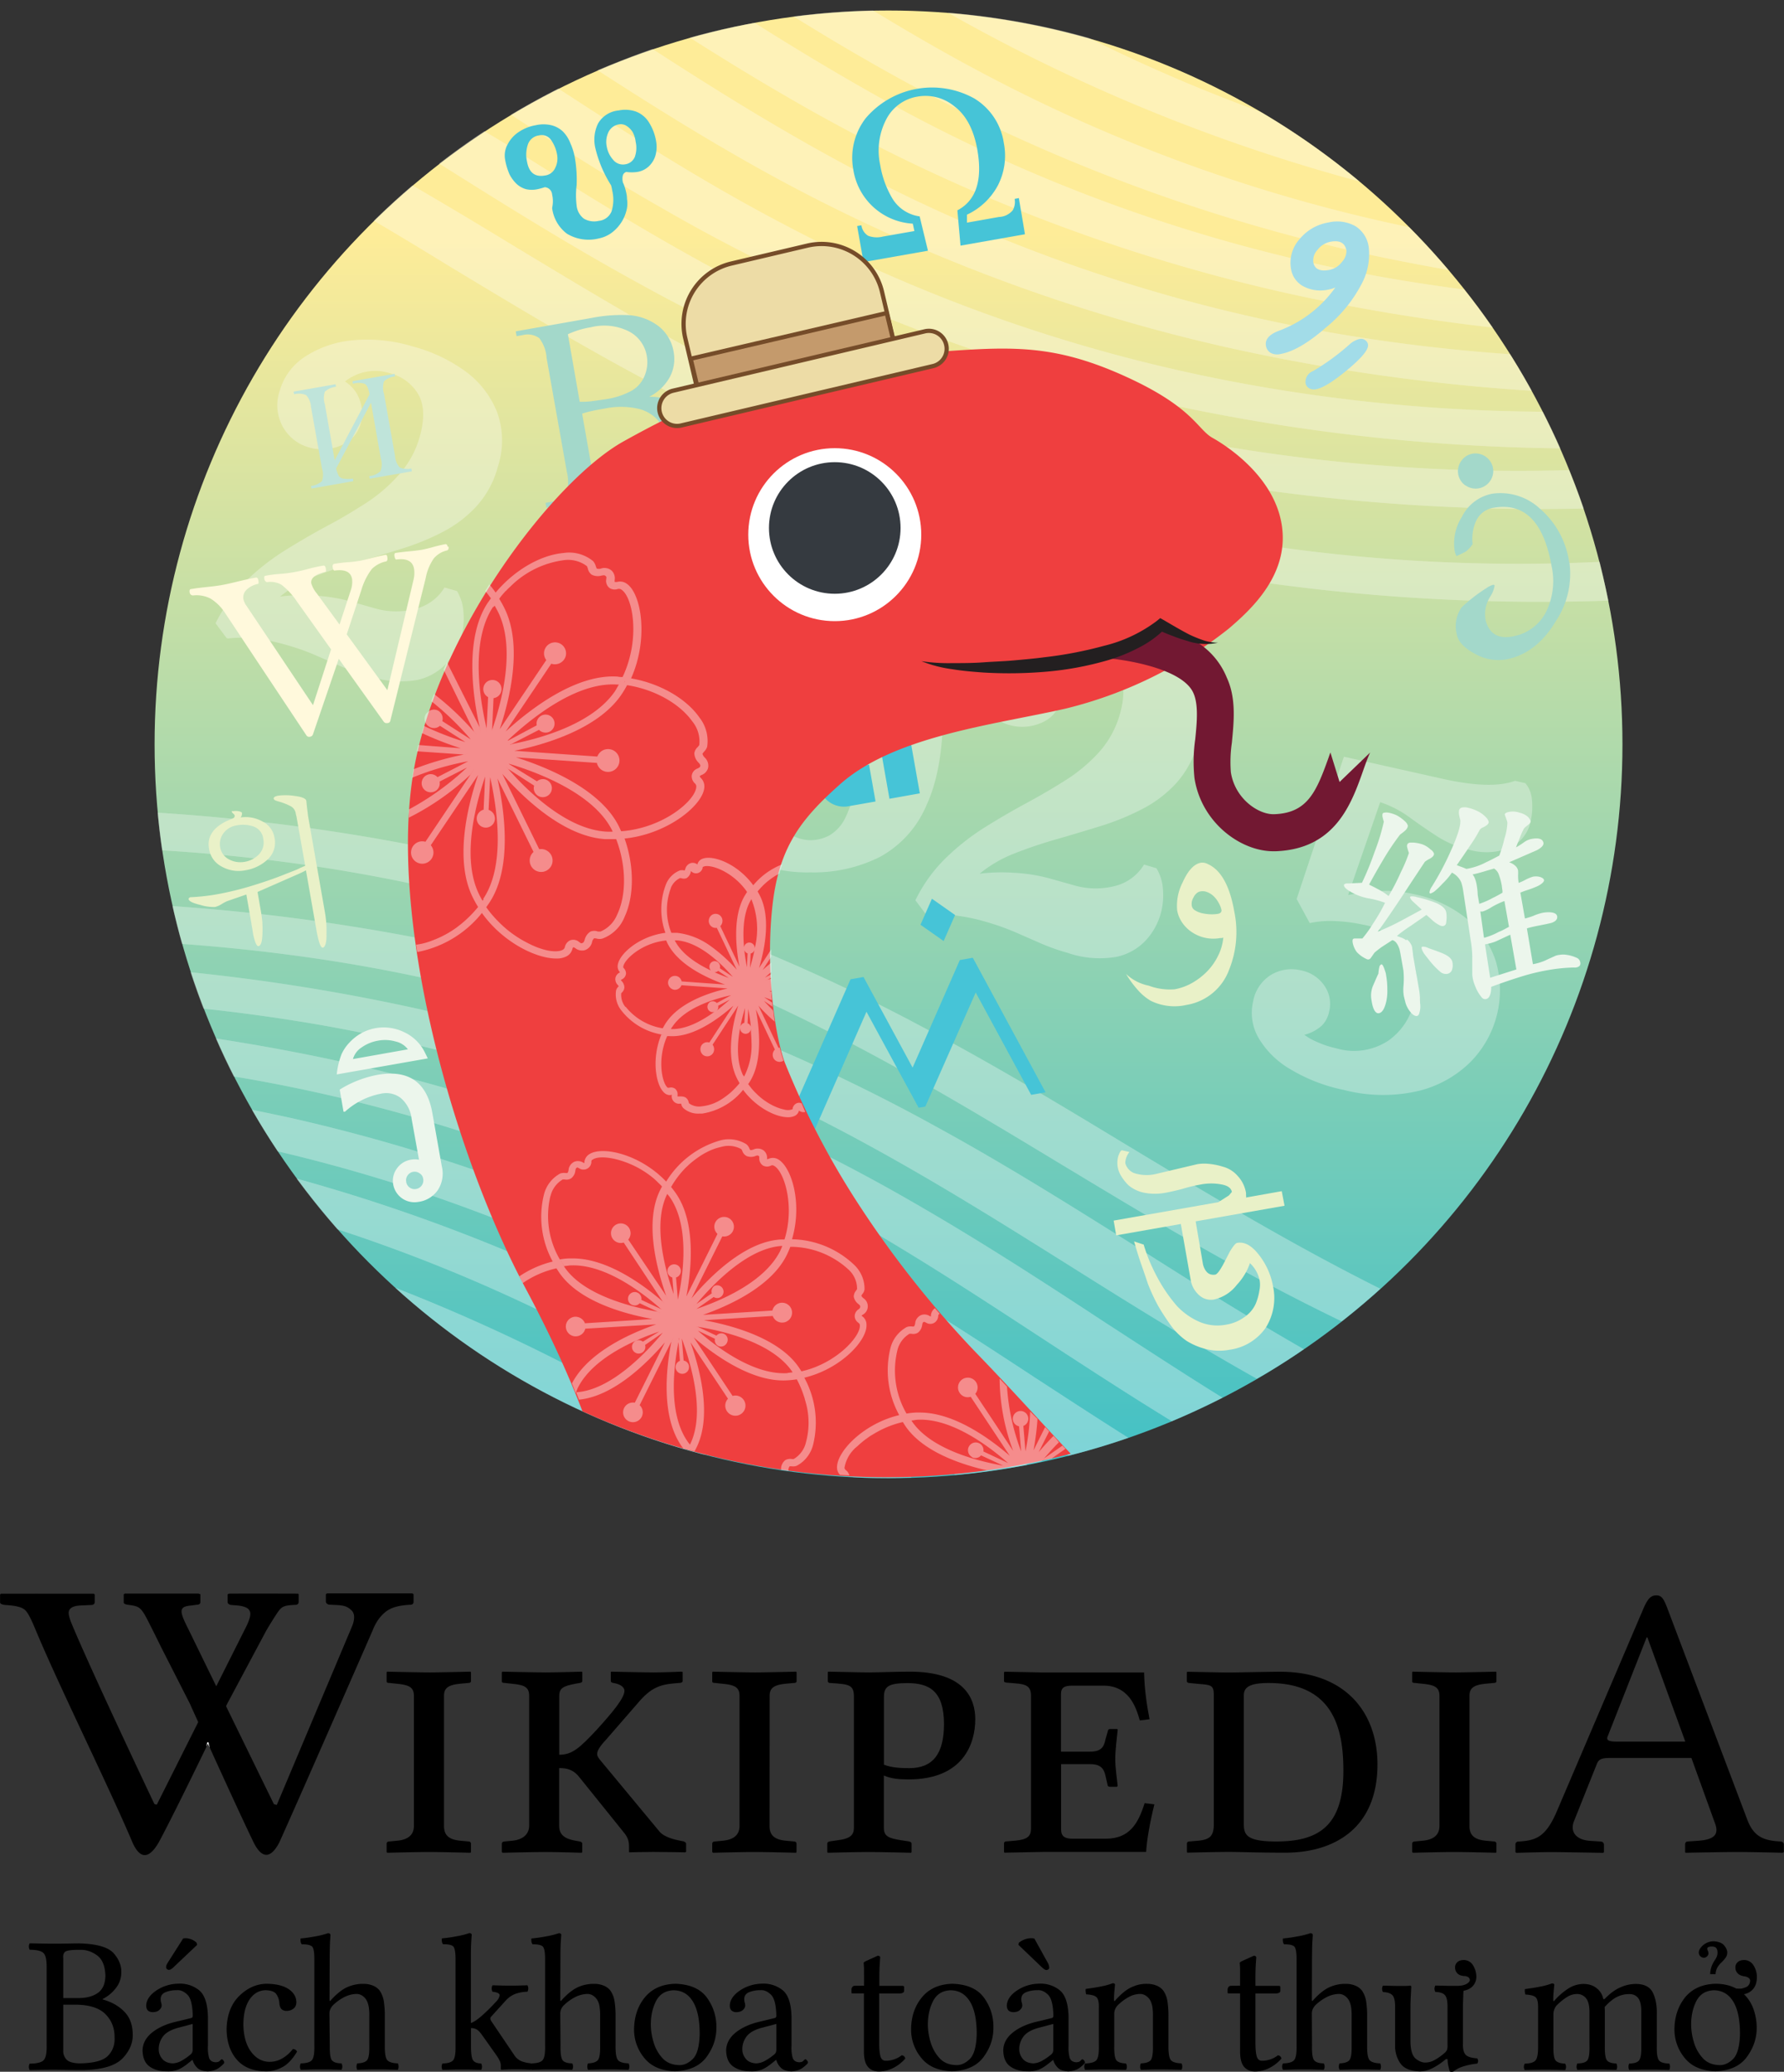 <svg id="Layer_1" data-name="Layer 1" xmlns="http://www.w3.org/2000/svg" xmlns:xlink="http://www.w3.org/1999/xlink" viewBox="0 0 2103.8 2443.5"><rect x="0" y="0" width="2103.8" height="2443.5" fill="#333333" stroke="none"/><defs><style>.cls-1{fill:none;}.cls-2,.cls-5{fill:#fff;}.cls-3{fill:url(#linear-gradient);}.cls-4{opacity:0.31;}.cls-5{opacity:0.44;isolation:isolate;}.cls-6{fill:#46c4d7;}.cls-7{fill:#e9f1c8;}.cls-10,.cls-8{fill:#ecf6ec;}.cls-9{fill:#fff9dc;}.cls-10,.cls-11{fill-rule:evenodd;}.cls-11,.cls-12{fill:#a3d8ca;}.cls-13{fill:#a2dce8;}.cls-14{fill:#bfe4da;}.cls-15{clip-path:url(#clip-path);}.cls-16{fill:#ef3f3f;}.cls-17{fill:#eddca6;stroke-miterlimit:10;}.cls-17,.cls-18{stroke:#754c29;stroke-width:5px;}.cls-18{fill:#c49a6c;stroke-miterlimit:10;}.cls-19{opacity:0.4;}.cls-20{fill:#353a40;}.cls-21{fill:#721832;}.cls-22{fill:#231f20;}</style><linearGradient id="linear-gradient" x1="1047.8" y1="362.02" x2="1047.8" y2="-1368.98" gradientTransform="translate(0 1644)" gradientUnits="userSpaceOnUse"><stop offset="0" stop-color="#1eb8ce"/><stop offset="1" stop-color="#feec98"/></linearGradient><clipPath id="clip-path"><circle class="cls-1" cx="1045.4" cy="876.8" r="865.5"/></clipPath></defs><title>Artboard 1</title><g id="Layer_1-2" data-name="Layer 1"><g id="Layer_1-3" data-name="Layer 1"><g id="Layer_1-4" data-name="Layer 1"><g id="svg3857"><g id="Wikipedia"><path d="M487.7,1880.3v8.8c0,2.4-1.4,3.6-4,3.6-13.2.6-23,3.4-29.3,8.6s-11.3,12.2-14.9,21.5c0,0-82,187.8-110.1,250.2-10.7,20.5-21.3,18.6-30.6-.6-11.2-23-33.9-72.6-51.4-111.1-.7-1.6-1.5-3.2-2.2-4.8l-.5-1.2c-4.1-9.1-7.9-17.4-11-24.3-6-13.2-9.8-21.7-9.8-21.7l-33.6-66s-6.5-13.2-8.7-17.6c-14.8-29.3-14.4-30.8-29.4-32.8-4.2-.6-6.3-1.1-6.3-3.2v-9.3l1.3-.9H234l2.3.8v9.2c0,2.1-1.5,3.2-4.6,3.2l-6.3.9c-15.9,1.2-13.3,7.8-2.8,28.8l32.2,66,11.6,23.6L323,2127.9l3.4.9,89.2-211.7c3.1-8.5,2.6-14.6-1.4-18.1s-6.8-5.5-17.1-6l-8.4-.4a4.36,4.36,0,0,1-2.9-1.1,3,3,0,0,1-1.5-2.5v-8.8l1.3-.9H486.4Z"/><path d="M352.2,1880.4v8.8c0,2.4-1.4,3.6-4.1,3.6-13.2.6-15.9,1.9-20.7,8.9-2.6,3.8-7.8,12-13.2,21.1l-46.3,86.7-1.3,2.7c-3,6.3-10.9,22.6-20.7,43-.2.4-.4.9-.6,1.3-.6,1.2-1.1,2.3-1.7,3.5-18.8,38.8-43.7,89.4-56.2,112.6-12.5,21.8-22.9,18.9-31.1.6-28.5-67.3-87.1-185.4-114.6-251.6-5.1-12.2-8.9-20-12.6-23.1s-11.2-4.9-22.7-5.5c-4.2-.5-6.3-1.5-6.3-3.2v-9.2l1-.9c18.8-.1,109.6,0,109.6,0l1,.9v8.8c0,2.4-1.5,3.6-4.6,3.6l-11.4.5c-9.8.4-14.7,3.3-14.7,8.8,0,2.5,1,6.6,3.3,12.2,22,53.5,97.8,213.3,97.8,213.3l2.8.7,48.9-97.5,21.4-42.5,35.7-71.1c6-13,4.7-16.3,2.3-19.3-1.4-1.7-6.2-4.4-16.5-4.8l-4-.4a4.84,4.84,0,0,1-2.9-1,3,3,0,0,1-1.4-2.6v-8.8l1.3-.9c25.2-.2,81.9,0,81.9,0Z"/><path class="cls-2" d="M247.3,2061.2c-.7-1.6-1.5-3.2-2.2-4.8-.6,1.2-1.1,2.3-1.7,3.5l.7-3.8a2.47,2.47,0,0,1,.4-.9.74.74,0,0,1,.9-.4h.1a.22.22,0,0,1,.2.2l.3.3Z"/><path id="path3904" d="M523.6,2153.5c0,10.1,4.6,16.1,19.3,17.5l9.7.9a2.67,2.67,0,0,1,2.8,2.5v9.9l-.5.9s-35-.9-49.3-.9c-12.9,0-48.8.9-48.8.9l-.9-.9v-9.7c0-1.8,1.4-2.7,3.2-2.7l9.2-.9c15.2-1.4,19.8-8.8,19.8-17.5V2000.2c0-10.1-5.5-12.9-19.8-14.3l-9.2-1c-1.8,0-3.2-.4-3.2-1.8v-10.6l.5-.9s36.4.9,50.6.9c12.4,0,47.9-.9,47.9-.9l.5.9v10.1c0,1.4-.9,2.3-2.8,2.3l-9.7.9c-14.3,1.4-19.3,5.1-19.3,14.3v153.4Z"/><path id="path3906" d="M659.4,2153.5c0,10.1,6,15.2,19.3,17.5l5.1.9c1.4.4,2.8.9,2.8,2.7v9.7l-.5.9s-29-.9-42.8-.9c-12.9,0-50.6.9-50.6.9l-.9-.9v-9.7c0-1.8,1.4-2.7,3.2-2.7l9.2-.9c13.8-1.4,19.8-8.8,19.8-17.5V2000.2c0-10.1-5.1-12.9-19.8-14.3l-9.2-1c-1.8,0-3.2-.4-3.2-1.8v-10.6l.5-.9s37.7.9,52,.9c12.9,0,41.9-.9,41.9-.9l.5.9v10.1c0,1.4-.9,1.8-2.8,2.3l-5.1.9c-14.3,2.7-19.3,5.1-19.3,14.3v69.5c15.2,0,23.9-7.8,44.2-29.5,18.4-20.3,32.7-37.3,32.7-46,0-3.7-4.1-7.8-13.3-9.2-1.8-.4-2.8-.9-2.8-2.3V1972l.5-.4s37.3.9,50.6.9c12,0,32.2-.9,32.2-.9l1.4.4v10.6c0,1.4-1.4,2.3-3.7,2.3-17.9,1.4-30.4,2.3-46.9,21.2l-39.6,45.6c-7.8,8.3-10.6,13.3-10.6,17,0,2.8,1.8,5,4.1,7.8l69.5,83.8c5.5,6.4,16.6,9.2,25.8,11l2.3.4c1.4.5,3.2,1.4,3.2,2.8v9.7l-1.4.5s-24.4-.5-37.3-.5c-11.5,0-28.1.5-28.1.5l-.5-.5v-5.5c0-6-.5-11-6.9-18.4l-51.1-63.5c-6.9-9.2-14.3-11.5-24.4-11.5v68.2Z"/><path id="path3908" d="M907.5,2153.5c0,10.1,4.6,16.1,19.3,17.5l9.7.9a2.67,2.67,0,0,1,2.8,2.5v9.9l-.5.9s-35-.9-49.2-.9c-12.9,0-48.8.9-48.8.9l-.9-.9v-9.7c0-1.8,1.4-2.7,3.2-2.7l9.2-.9c15.2-1.4,19.8-8.8,19.8-17.5V2000.2c0-10.1-5.5-12.9-19.8-14.3l-9.2-1c-1.8,0-3.2-.4-3.2-1.8v-10.6l.5-.9s36.3.9,50.6.9c12.4,0,47.9-.9,47.9-.9l.5.9v10.1c0,1.4-.9,2.3-2.8,2.3l-9.7.9c-14.3,1.4-19.3,5.1-19.3,14.3Z"/><path id="path3910" d="M1071.4,2098.7c65.3,0,78.7-43.2,78.7-70.9,0-24-12-56.2-77.3-56.2-17,0-35.4.9-48.3.9-13.3,0-40.5-.9-47.4-.9l-.9.5v10.6c0,.9.5,2.3,3.2,2.3,21.6,1.4,27.6,1.8,27.6,16.1v154.6c0,8.7-4.6,12.9-18.9,14.7l-9.7,1.4c-1.8.5-2.8.9-2.8,2.8v9.7l.5.9s34.5-.9,47.4-.9c14.3,0,51.1.9,51.1.9l.4-.9v-9.7c0-1.8-1.4-2.3-3.2-2.8l-9.2-1.4c-14.7-2.3-20.3-4.6-20.3-14.7v-61.6C1050.7,2097.8,1059.9,2098.7,1071.4,2098.7Zm-1.4-113.6c25.3,0,43.2,8.8,43.2,48.3,0,35.4-13.3,52-40.9,52-9.2,0-20.7-.4-29.9-4.1v-80.1c0-12,5.5-16.1,27.6-16.1Z"/><path id="path15072" d="M1349.2,1972.6H1230.5l-46-.9-.5.9v10.1c0,.5,0,1.4,2.8,1.8l10.6.9c12.9.9,18.4,3.7,18.4,14.3v156.9c0,9.2-4.1,12.9-18.4,14.3l-10.6.9c-2.3,0-2.8,1.4-2.8,2.3v10.1l.5.9,45.6-.9h121.5c.9-14.7,4.2-33.6,9.7-56.1l-11.5-1.4c-7.4,23.5-17.5,41.9-45.6,41.9h-39.6c-8.3,0-13.3-2.3-13.3-11v-76.9h34.5c12,0,16.1,5.1,18,14.3l2.3,10.1c0,1.4.9,2.3,3.2,2.3h7.8l.9-.9c-.9-10.6-2.8-20.3-2.8-31.8,0-11,1.8-23.9,2.8-34.1,0-.9,0-1.4-.9-1.4h-7.8c-1.8,0-2.8.9-2.8,2.3l-2.8,9.7c-1.8,9.2-5.1,14.7-18,14.7h-34.5v-68.1c0-7.8,4.6-9.7,13.3-9.7h36.8c29.5,0,38.2,24.4,42.8,41l11.5-1.4c-3.3-17.4-6-35.3-6.4-55.1Z"/><path id="path3914" d="M1509.6,1971.7c-12,0-52,.9-60.8.9-8.3,0-48.8-.9-48.8-.9l-.4.9v10.1c0,1.4,1.4,2.3,3.3,2.3l10.1,1c15.2,1.3,18.4,1.3,18.4,13.3v151.9c0,14.3-4.6,18.4-18.4,19.8l-10.6.9a2.56,2.56,0,0,0-2.7,2.4v9.9l.5.9s35-.9,48.8-.9c14.3,0,30.4.9,67.2.9,51.1,0,108.2-23.9,108.2-104.4C1624.2,2019.5,1586.5,1971.7,1509.6,1971.7Zm-4.6,200.2c-35,0-38.2-7.9-38.2-20.7V1999.3c0-11.5,11.5-14.3,29.5-14.3,77.3,0,87.9,55.7,87.9,103.6,0,64.5-28.6,83.3-79.2,83.3Z"/><path id="path3916" d="M1732.9,2153.5c0,10.1,4.6,16.1,19.3,17.5l9.7.9a2.67,2.67,0,0,1,2.8,2.5v9.9l-.5.9s-35-.9-49.2-.9c-12.9,0-48.8.9-48.8.9l-.9-.9v-9.7c0-1.8,1.4-2.7,3.2-2.7l9.2-.9c15.2-1.4,19.8-8.8,19.8-17.5V2000.2c0-10.1-5.5-12.9-19.8-14.3l-9.2-1c-1.8,0-3.2-.4-3.2-1.8v-10.6l.5-.9s36.3.9,50.6.9c12.4,0,47.9-.9,47.9-.9l.4.9v10.1c0,1.4-.9,2.3-2.8,2.3l-9.7.9c-14.3,1.4-19.3,5.1-19.3,14.3v153.4Z"/><path id="path3918" d="M2099.2,2171.9l-5.1-.4c-18.4-1.8-27.6-8.7-34.1-26.7l-94.3-249.4c-3.7-9.2-6-13.8-12.4-13.8-6.9,0-10.6,4.6-15.7,16.6l-102.2,239.3c-12.9,29.5-24.4,33.2-44.6,34.5a3.38,3.38,0,0,0-3.7,3.1v9.3l.9.9s29.5-.9,41.4-.9c11,0,61.2.9,61.2.9l.9-.9v-8.7a3.74,3.74,0,0,0-3.6-3.7h-.1l-13.3-.9c-17-1.4-23-11.5-18.4-23.1l26.7-66.8c2.3-6,5-7.8,16.1-7.8h95.7l28.1,77.8c4.6,12.9-1.9,18.4-19.3,19.8l-12.9.9c-2.3,0-3.3,1.4-3.3,3.7v8.7l.4.9s45.1-.9,61.2-.9c18,0,53.4.9,53.4.9l1.4-.9v-8.7C2103.8,2173.2,2101.5,2171.9,2099.2,2171.9Zm-111.8-117.8h-80.1c-10.1,0-13.3-1.4-11.5-6l46-116.9h.9l44.7,122.9Z"/></g><g id="descriptor"><path id="path4667" d="M74.6,2309.6c-.4-3.7.4-6.3,2.5-7.8s7.9-2.2,17.5-2.1c6.9-.2,13.4,1.9,19.7,6.4s9.6,12.5,10,24c-.2,9.7-3.2,16.5-9.2,20.6s-13.8,6-23.5,5.9h-17Zm0,54.8H90.5c15.6.3,27,4.1,34.1,11.4s10.6,16.3,10.5,27c.5,8.7-2.1,15.9-7.6,21.7s-16.8,8.9-33.8,9.1c-7.8-.2-13-1.8-15.6-4.9a14.53,14.53,0,0,1-3.5-10.6v-53.7Zm-9.9-72c-5.6,0-10.5,0-14.8-.1L35,2292a7.89,7.89,0,0,0,0,7.6c7.9,0,13.2,1.2,16,3.6s4.1,8.2,4,17.4v92.3c.2,9.2-1.2,15-4,17.4s-8.2,3.6-16,3.6a7.89,7.89,0,0,0,0,7.6l14.8-.3c4.4-.1,9.5-.1,15.1-.1,4.4,0,8.7.1,12.8.2s11,.2,20.8.2q33.6-.75,46.2-14c8.3-8.8,12.3-18.4,11.8-28.8q-.3-16.5-10.2-26.4t-25.2-14.1v-.5a45.4,45.4,0,0,0,15.3-12.6,29,29,0,0,0,6.6-17.6c.6-8.2-2.3-16.1-8.7-23.5s-20-11.4-40.8-11.9c-4.1,0-8.7.1-13.7.2s-10,.1-15.1.1Z"/><path id="path4669" d="M215.9,2286.4l-17.4,27.4a37.91,37.91,0,0,0-2,3.4,8.15,8.15,0,0,0-.6,3.1,2.81,2.81,0,0,0,1,2.1,3.1,3.1,0,0,0,2.2.9,4.9,4.9,0,0,0,2.8-.9,23,23,0,0,0,4.1-3.5l26.5-25.1-.7-2.5a18,18,0,0,0-7.8-4.5,20.07,20.07,0,0,0-4.9-.8,10.87,10.87,0,0,0-1.8.1,3.93,3.93,0,0,0-1.4.3Zm11.3,100.7v30.6a7.4,7.4,0,0,1-.9,3.6,8.76,8.76,0,0,1-2.3,2.4,66.82,66.82,0,0,1-9.9,6.8,23.32,23.32,0,0,1-10.3,3.1c-5.7-.2-9.9-2.1-12.6-5.5a17.14,17.14,0,0,1-4-10.8,24.35,24.35,0,0,1,4.6-14.9c3.2-4.6,9-8.1,17.3-10.5Zm0,42.6a20,20,0,0,0,4.8,8.5c2.6,3,6.9,4.6,13,4.9,5.8-.4,10.4-1.9,14-4.8s5.4-4.7,5.5-5.6a5,5,0,0,0-1.1-2.6,3.56,3.56,0,0,0-1.8-1.4,5.78,5.78,0,0,0-2.3,1.8c-.9,1.1-2.5,1.7-4.9,1.8-4.3-.2-7-2.1-8-5.8a45.19,45.19,0,0,1-1.2-13.7v-34.3c-.4-15.9-4.1-26.5-11.1-31.7a36,36,0,0,0-23.7-7.2,47.83,47.83,0,0,0-26.1,8.1c-7.5,5.1-11.5,10.9-11.9,17.4,0,2.8.7,4.8,2,6.1s3.3,2,6,2c3.3-.1,5.9-1,7.6-2.7s2.6-3.3,2.6-4.9a16.41,16.41,0,0,0-.2-2.3,12.09,12.09,0,0,0-.5-1.8,4.53,4.53,0,0,1-.3-1.6,15.06,15.06,0,0,1-.1-3c.3-3.5,2.3-6,6.3-7.5a35.11,35.11,0,0,1,12.8-2.1c4.2-.4,8.3,1.4,12.3,5.2s6.1,12.1,6.4,24.7a4.06,4.06,0,0,1-.4,1.9,2,2,0,0,1-.9.9l-19.9,4.8q-16.8,4.2-27.3,12.9c-6.9,5.8-10.5,12.6-10.7,20.5q.3,13.5,8.4,19.2c5.4,3.8,12.3,5.7,20.5,5.6a32.45,32.45,0,0,0,12.7-1.9c3.4-1.3,7.6-3.9,12.4-7.8l4.6-3.7Z"/><path id="path4671" d="M350.3,2419.8a4.52,4.52,0,0,0-2-2.3,7,7,0,0,0-2.9-.9,41.83,41.83,0,0,1-13,11.4,30,30,0,0,1-14.6,3.8c-8.6-.1-15.9-4.1-21.7-11.9s-8.9-18.5-9.1-32.1c.1-12.8,2.6-22.7,7.4-29.7s11.1-10.6,18.8-10.8c6.6.2,10.9,1.8,12.9,5a21.61,21.61,0,0,1,3.4,11.1c.4,3.1,1.3,5.2,2.8,6.5a8.47,8.47,0,0,0,5.9,1.8,12.65,12.65,0,0,0,7.5-2.4c2.4-1.6,3.7-4.2,3.8-7.7-.1-6.4-3.2-11.7-9.3-15.7s-14.8-6.1-25.9-6.2c-11.9.2-22.6,5-32.1,14.3s-14.5,22.3-15,38.8c.1,15.1,4.1,27.1,11.9,36.2s19.1,13.7,33.6,14a38.31,38.31,0,0,0,19.6-4.6c6.4-3.1,12.3-9.3,18-18.6Z"/><path id="path4673" d="M388.5,2375a13.37,13.37,0,0,1,1.3-5.9,17,17,0,0,1,2.6-3.8,54.59,54.59,0,0,1,13.9-10,33.18,33.18,0,0,1,14.2-3.6,12.53,12.53,0,0,1,6.9,2.2,15.59,15.59,0,0,1,5.3,6.1,27.28,27.28,0,0,1,2.3,8,63.07,63.07,0,0,1,.5,9.7v35c.2,9-.7,14.8-2.6,17.1s-5.8,3.6-11.6,3.8a8.47,8.47,0,0,0,0,7.6l11.9-.3c3.3-.1,7.2-.1,11.6-.1s8.5,0,12,.1l12.4.3a9.16,9.16,0,0,0,0-7.6c-6.3-.2-10.5-1.5-12.5-3.8s-3-8.1-2.9-17.1v-34.3a113.48,113.48,0,0,0-1.1-17.5,30.52,30.52,0,0,0-5.1-13.3,19.24,19.24,0,0,0-8-5.8,29.9,29.9,0,0,0-11.1-2,45.12,45.12,0,0,0-17.8,3.4c-6.3,2.5-12.9,7.6-19.9,15.2a6.73,6.73,0,0,1-1.4,1.5c-.5.4-.8-.1-.8-1.5l.2-51.8c.1-7.6.2-13.4.5-17.7s.4-6.4.4-6.5c0-1.6-1-2.3-3-2.3a94.23,94.23,0,0,1-14.8,3.7,173.54,173.54,0,0,1-17.4,2.5,10.87,10.87,0,0,0,0,3.6,6.06,6.06,0,0,0,1.4,3.3c5.9-.1,9.8.7,11.9,2.4s3,7.2,2.9,16.4v100.6c.2,9.2-.8,14.9-3,17.3s-6.5,3.6-13,3.7a7.89,7.89,0,0,0,0,7.6c4.6-.1,8.7-.2,12.5-.3s8-.1,12.8-.1c4.3,0,8,0,11.1.1l11.6.3a7.89,7.89,0,0,0,0-7.6c-5.7-.1-9.4-1.3-11.3-3.7s-2.6-8.1-2.5-17.3Z"/><path id="path4675" d="M537.2,2412.7c.2,9.2-.8,14.9-2.9,17.3s-6.3,3.6-12.5,3.7a7.89,7.89,0,0,0,0,7.6l12.3-.3c3.6-.1,7.7-.1,12.3-.1,3.8,0,7,0,9.8.1s6.5.2,11.2.3a7.89,7.89,0,0,0,0-7.6c-4.6-.1-7.8-1.3-9.5-3.7s-2.5-8.1-2.5-17.3V2392a12.87,12.87,0,0,1,6.9,1.7c2,1.2,4,3.4,6.2,6.5l16.8,23.7a44.2,44.2,0,0,1,4.4,7.6,13.19,13.19,0,0,1,.9,4.8v3.7c0,.7.3,1.1.9,1.1l7.1-.3c2.5-.1,5.4-.1,8.8-.1s6.6,0,9.5.1l9.3.3a7.89,7.89,0,0,0,0-7.6,40.76,40.76,0,0,1-10.9-2.3,18.62,18.62,0,0,1-8.9-7.4L579.5,2384a6.28,6.28,0,0,1-1.2-3.2,3.17,3.17,0,0,1,.9-2.3l17.5-19.3a29.21,29.21,0,0,1,10.9-7.5,44.15,44.15,0,0,1,14.4-2.6,7.89,7.89,0,0,0,0-7.6l-10.1.3c-2.7.1-6,.1-9.9.1-4.2,0-7.7,0-10.7-.1l-10.5-.3a7.89,7.89,0,0,0,0,7.6c6.4.7,9.2,2.4,8.2,5.2a13.74,13.74,0,0,1-4,6.5,209.68,209.68,0,0,1-17.1,16.9c-5.2,4.5-9.4,7.3-12.6,8.3v-79.5c0-7.6.2-13.4.5-17.7s.4-6.4.5-6.5c0-1.6-1-2.3-3-2.3a94.23,94.23,0,0,1-14.8,3.7,173.54,173.54,0,0,1-17.4,2.5,10.87,10.87,0,0,0,0,3.6,6.06,6.06,0,0,0,1.4,3.3c5.9-.1,9.8.7,11.8,2.4s3,7.2,2.9,16.4Z"/><path id="path4677" d="M660.7,2375a13.68,13.68,0,0,1,1.3-5.9,14.59,14.59,0,0,1,2.7-3.8,54.59,54.59,0,0,1,13.9-10,33.18,33.18,0,0,1,14.2-3.6,12.53,12.53,0,0,1,6.9,2.2,16.32,16.32,0,0,1,5.3,6.1,24.4,24.4,0,0,1,2.2,8,63.07,63.07,0,0,1,.5,9.7v35c.2,9-.7,14.8-2.7,17.1s-5.8,3.6-11.6,3.8a9.16,9.16,0,0,0,0,7.6l11.9-.3c3.3-.1,7.2-.1,11.6-.1s8.5,0,12,.1l12.4.3a8.47,8.47,0,0,0,0-7.6c-6.3-.2-10.5-1.5-12.5-3.8s-3-8.1-2.9-17.1v-34.3a113.48,113.48,0,0,0-1.1-17.5,30.52,30.52,0,0,0-5.1-13.3,19.24,19.24,0,0,0-8-5.8,29.9,29.9,0,0,0-11.1-2,45.12,45.12,0,0,0-17.8,3.4c-6.2,2.5-12.9,7.6-19.9,15.2a6.73,6.73,0,0,1-1.4,1.5c-.5.4-.8-.1-.8-1.5l.2-51.8c0-7.6.2-13.5.5-17.7s.4-6.4.5-6.5c0-1.6-1-2.3-3-2.3a94.23,94.23,0,0,1-14.8,3.7,173.54,173.54,0,0,1-17.4,2.5,10.87,10.87,0,0,0,0,3.6,6.06,6.06,0,0,0,1.4,3.3c5.9-.1,9.8.7,11.8,2.4s3,7.2,2.9,16.4v100.6c.2,9.2-.8,14.9-3,17.3s-6.5,3.6-13,3.7a7.89,7.89,0,0,0,0,7.6c4.6-.1,8.7-.2,12.5-.3s8-.1,12.8-.1c4.3,0,8,0,11.1.1l11.6.3a7.89,7.89,0,0,0,0-7.6c-5.7-.1-9.5-1.3-11.3-3.7s-2.7-8.1-2.5-17.3Z"/><path id="path4679" d="M747.7,2393.6a52.48,52.48,0,0,0,12,33.5q12,15,36.3,15.9c17-.7,29.5-6.4,37.3-17.1s11.6-22.2,11.5-34.4a57.52,57.52,0,0,0-10.8-34.9c-7.4-10.6-19.9-16.3-37.5-16.9-15.6.4-27.6,5.8-36,16S747.9,2378.6,747.7,2393.6Zm46.3-46.2c10,0,17.6,4.4,23,13.1s8.1,21.5,8.1,38.5c-.4,14.8-3.1,24.7-8.4,29.7s-10.7,7.3-16.5,6.9c-7.9-.3-14.3-3-19.1-8.3a47.08,47.08,0,0,1-10.4-18.8,72.15,72.15,0,0,1-3.2-20.1c-.1-10.5,1.9-19.8,6-28S784.5,2347.8,794,2347.4Z"/><path id="path4681" d="M915.5,2387.1v30.6a7.4,7.4,0,0,1-.9,3.6,8.76,8.76,0,0,1-2.3,2.4,67.74,67.74,0,0,1-10,6.8,23.32,23.32,0,0,1-10.3,3.1c-5.7-.2-9.9-2.1-12.6-5.5a17.14,17.14,0,0,1-4-10.8,24.35,24.35,0,0,1,4.6-14.9c3.2-4.6,9-8.1,17.3-10.5Zm0,42.6a20,20,0,0,0,4.8,8.5c2.6,3,6.9,4.6,13,4.9,5.8-.4,10.4-1.9,14-4.8s5.4-4.7,5.5-5.6a4.2,4.2,0,0,0-1.2-2.6,3.56,3.56,0,0,0-1.8-1.4,5.78,5.78,0,0,0-2.3,1.8c-.9,1.1-2.5,1.7-4.9,1.8-4.3-.2-7-2.1-8-5.8a45.19,45.19,0,0,1-1.2-13.7v-34.3c-.4-15.9-4.1-26.5-11.1-31.7a36,36,0,0,0-23.7-7.2,47.83,47.83,0,0,0-26.1,8.1c-7.5,5.1-11.5,10.9-11.9,17.4,0,2.8.7,4.8,2,6.1a8.35,8.35,0,0,0,6,2c3.3-.1,5.9-1,7.6-2.7a7.67,7.67,0,0,0,2.6-4.9,16.41,16.41,0,0,0-.2-2.3,12.09,12.09,0,0,0-.5-1.8,4.53,4.53,0,0,1-.3-1.6,15.06,15.06,0,0,1-.1-3c.3-3.5,2.3-6,6.3-7.5a35.11,35.11,0,0,1,12.8-2.1c4.2-.4,8.3,1.4,12.3,5.2s6.1,12.1,6.4,24.7a4.06,4.06,0,0,1-.4,1.9,2.19,2.19,0,0,1-1,.9l-19.8,4.8q-16.8,4.2-27.3,12.9c-6.9,5.8-10.5,12.6-10.7,20.5.2,9,3,15.4,8.5,19.2s12.3,5.7,20.5,5.6a32.45,32.45,0,0,0,12.7-1.9c3.4-1.3,7.6-3.9,12.4-7.8l4.6-3.7Z"/><path id="path4683-2" d="M1008.3,2342.1a3.7,3.7,0,0,0-3.3,1.6,5.29,5.29,0,0,0-.9,3v3a1.39,1.39,0,0,0,.2,1.1,1.61,1.61,0,0,0,.9.3h13.6v69.3c.1,8.1,1.7,13.9,4.9,17.5s7.5,5.3,12.8,5.3a37.34,37.34,0,0,0,16.1-3.8,46.3,46.3,0,0,0,14.9-11.4,4.32,4.32,0,0,0-4.2-3.9,30.6,30.6,0,0,1-18.9,6.4c-3,0-5.1-1.7-6.1-5.2s-1.5-8.8-1.5-15.9v-58.2h23.9a8.89,8.89,0,0,0,3.6-.7,2.69,2.69,0,0,0,1.9-2.3v-4.6c0-.9-.7-1.4-1.8-1.4H1037v-9c0-7.6.2-13.4.5-17.7s.4-6.4.5-6.5c0-1.6-1-2.3-3-2.3l-13.3,6c-.8.4-1.5.8-2.2,1.2a1.62,1.62,0,0,0-1,1.7c.2,2.2.4,4.9.4,8s.1,9.3,0,18.4Z"/><path id="path4685" d="M1074.4,2393.6a52.48,52.48,0,0,0,12,33.5q12,15,36.3,15.9c17-.7,29.5-6.4,37.3-17.1s11.6-22.2,11.5-34.4a57.52,57.52,0,0,0-10.8-34.9c-7.4-10.6-19.9-16.3-37.5-16.9-15.6.4-27.6,5.8-36,16S1074.5,2378.6,1074.4,2393.6Zm46.3-46.2c10,0,17.6,4.4,23,13.1s8.1,21.5,8.1,38.5q-.6,22.2-8.4,29.7t-16.5,6.9c-7.9-.3-14.3-3-19.1-8.3a47.08,47.08,0,0,1-10.4-18.8,72.15,72.15,0,0,1-3.2-20.1c-.1-10.5,1.9-19.8,6-28S1111.2,2347.8,1120.7,2347.4Z"/><path id="path4687" d="M1219.8,2286.4l-1.6-.3a10.87,10.87,0,0,0-1.8-.1,22.87,22.87,0,0,0-9.7,2.1,25.05,25.05,0,0,0-5.2,3.2l-.5,2.5,26.2,25.1a36.22,36.22,0,0,0,4.2,3.6,4.59,4.59,0,0,0,2.5,1,4.07,4.07,0,0,0,2.4-.8,2.33,2.33,0,0,0,1-1.7,10.68,10.68,0,0,0-.3-2.5,18.15,18.15,0,0,0-1.1-3Zm22.3,100.7v30.6a7.4,7.4,0,0,1-.9,3.6,8.76,8.76,0,0,1-2.3,2.4,67.74,67.74,0,0,1-10,6.8,23.32,23.32,0,0,1-10.3,3.1c-5.7-.2-9.9-2.1-12.6-5.5a17.14,17.14,0,0,1-4-10.8,24.35,24.35,0,0,1,4.6-14.9c3.2-4.6,9-8.1,17.3-10.5Zm0,42.6a20,20,0,0,0,4.8,8.5c2.6,3,6.9,4.6,13,4.9,5.8-.4,10.4-1.9,14-4.8s5.4-4.7,5.6-5.6a4.46,4.46,0,0,0-1.2-2.6,3.56,3.56,0,0,0-1.8-1.4,5.78,5.78,0,0,0-2.3,1.8c-.9,1.1-2.6,1.7-4.9,1.8-4.3-.2-7-2.1-8-5.8a45.19,45.19,0,0,1-1.2-13.7v-34.3c-.4-15.9-4.1-26.5-11.1-31.7a36,36,0,0,0-23.7-7.2,47.83,47.83,0,0,0-26.1,8.1c-7.5,5.1-11.5,10.9-11.9,17.4,0,2.8.7,4.8,2,6.1s3.3,2,6,2c3.3-.1,5.9-1,7.6-2.7s2.6-3.3,2.6-4.9a16.41,16.41,0,0,0-.2-2.3,12.09,12.09,0,0,0-.5-1.8,4.53,4.53,0,0,1-.3-1.6,15.06,15.06,0,0,1-.1-3c.3-3.5,2.3-6,6.3-7.5a35.11,35.11,0,0,1,12.8-2.1c4.2-.4,8.3,1.4,12.3,5.2s6.1,12.1,6.4,24.7a4.06,4.06,0,0,1-.4,1.9,2,2,0,0,1-.9.9l-19.8,4.8q-16.8,4.2-27.3,12.9c-7,5.8-10.5,12.6-10.7,20.5.2,9,3,15.4,8.5,19.2s12.3,5.7,20.5,5.6a32.45,32.45,0,0,0,12.7-1.9c3.4-1.3,7.5-3.9,12.4-7.8l4.6-3.7Z"/><path id="path4689" d="M1316,2358.4a10.7,10.7,0,0,1-1.4,1.6c-.5.4-.8-.1-.9-1.6a106.93,106.93,0,0,1,.6-11.3c.4-3.8.5-5.9.6-6.2,0-1.2-.9-1.8-2.8-1.8a75,75,0,0,1-12.3,3.5c-5.1,1.1-11.5,2.1-19.4,3.2a8.62,8.62,0,0,0-.1,3.2,16.47,16.47,0,0,0,.6,3.2c6.1.3,10.1,1.4,12.1,3.3s3,6,2.8,12.4v44.9c.2,9-.8,14.8-2.9,17.1s-6.5,3.6-13.2,3.8a7.4,7.4,0,0,0,0,7.6c4.6-.1,8.7-.2,12.5-.3s8-.1,12.8-.1c4.3,0,8,0,11.1.1l11.7.3a7.4,7.4,0,0,0,0-7.6c-5.7-.2-9.5-1.5-11.3-3.8s-2.7-8.1-2.5-17.1V2375a13.68,13.68,0,0,1,1.3-5.9,17,17,0,0,1,2.6-3.8,56.59,56.59,0,0,1,13.3-10,28.57,28.57,0,0,1,13.4-3.6,12,12,0,0,1,6.8,2.2,15.84,15.84,0,0,1,5.4,6.1,27.28,27.28,0,0,1,2.3,8,63.07,63.07,0,0,1,.5,9.7v35c.2,9-.7,14.8-2.6,17.1s-5.8,3.6-11.6,3.8a8.47,8.47,0,0,0,0,7.6l11.9-.3c3.3-.1,7.2-.1,11.6-.1s8.5.1,12,.1l12.4.3a8.47,8.47,0,0,0,0-7.6c-6.3-.2-10.5-1.5-12.5-3.8s-3-8.1-2.9-17.1v-34.3a113.48,113.48,0,0,0-1.1-17.5,30.05,30.05,0,0,0-5.1-13.3,19.24,19.24,0,0,0-8-5.8,29.9,29.9,0,0,0-11.1-2,38.57,38.57,0,0,0-17.1,3.5c-6.1,2.4-12.5,7.5-19.5,15.1Z"/><path id="path4691" d="M1451.9,2342.1a3.7,3.7,0,0,0-3.3,1.6,5.29,5.29,0,0,0-.9,3v3a1.39,1.39,0,0,0,.2,1.1,1.61,1.61,0,0,0,.9.3h13.6v69.3c.1,8.1,1.7,13.9,4.9,17.5s7.5,5.3,12.8,5.3a37.34,37.34,0,0,0,16.1-3.8,46.3,46.3,0,0,0,14.9-11.4,4.39,4.39,0,0,0-4.1-3.9,30.6,30.6,0,0,1-18.9,6.4c-3,0-5.1-1.7-6.1-5.2s-1.5-8.8-1.5-15.9v-58.2h23.9a8.89,8.89,0,0,0,3.6-.7,2.69,2.69,0,0,0,1.9-2.3v-4.6c0-.9-.7-1.4-1.8-1.4h-27.6v-9c0-7.5.2-13.4.5-17.7s.4-6.4.5-6.5c0-1.6-1-2.3-3-2.3l-13.3,6c-.7.4-1.5.8-2.2,1.2a1.76,1.76,0,0,0-1,1.7c.2,2.2.4,4.9.4,8V2342Z"/><path id="path4693" d="M1547,2375a13.37,13.37,0,0,1,1.3-5.9,17,17,0,0,1,2.6-3.8,54.59,54.59,0,0,1,13.9-10,33.18,33.18,0,0,1,14.2-3.6,12,12,0,0,1,6.8,2.2,15.59,15.59,0,0,1,5.3,6.1,27.28,27.28,0,0,1,2.3,8,63.07,63.07,0,0,1,.5,9.7v35c.2,9-.7,14.8-2.6,17.1s-5.8,3.6-11.6,3.8a8.47,8.47,0,0,0,0,7.6l11.9-.3c3.3-.1,7.2-.1,11.6-.1s8.5,0,12,.1l12.4.3a8.47,8.47,0,0,0,0-7.6c-6.3-.2-10.5-1.5-12.5-3.8s-3-8.1-2.9-17.1v-34.3a113.48,113.48,0,0,0-1.1-17.5,30.52,30.52,0,0,0-5.1-13.3,19.24,19.24,0,0,0-8-5.8,29.9,29.9,0,0,0-11.1-2,45.12,45.12,0,0,0-17.8,3.4c-6.3,2.5-12.9,7.6-19.9,15.2a6.73,6.73,0,0,1-1.4,1.5c-.5.4-.8-.1-.8-1.5l.2-51.8c.1-7.6.2-13.4.5-17.7s.4-6.4.4-6.5c0-1.6-1-2.3-3-2.3a94.23,94.23,0,0,1-14.8,3.7,173.54,173.54,0,0,1-17.4,2.5,10.87,10.87,0,0,0,0,3.6,6.06,6.06,0,0,0,1.4,3.3c5.9-.1,9.8.7,11.8,2.4s3,7.2,2.9,16.4v100.6c.2,9.2-.8,14.9-3,17.3s-6.5,3.6-13,3.7a7.4,7.4,0,0,0,0,7.6c4.6-.1,8.7-.2,12.5-.3s8-.1,12.8-.1c4.3,0,8,0,11.1.1l11.6.3a7.4,7.4,0,0,0,0-7.6c-5.7-.1-9.4-1.3-11.3-3.7s-2.7-8.1-2.5-17.3Z"/><path id="path4695" d="M1674.6,2443.1a32.21,32.21,0,0,0,14-3.5,77.78,77.78,0,0,0,15.7-10.4,3.7,3.7,0,0,1,1.8-.8c.6,0,.9.3,1,1.1a37.44,37.44,0,0,0,1.3,8.8,44,44,0,0,0,1.3,4.8,5.45,5.45,0,0,0,2.2.5,5.85,5.85,0,0,0,2.2-.5,34.77,34.77,0,0,1,10.6-5.6,78.28,78.28,0,0,1,17.3-3.6,5.1,5.1,0,0,0,0-6.2c-7.1-.5-11.8-2-13.9-4.6s-3.1-6.6-2.9-12.2v-44.2c0-2.4.1-5.4.2-9s.3-6.8.4-9.7c5.3-1,9.2-3.2,11.6-6.3a15.68,15.68,0,0,0,3.6-9.7,25.69,25.69,0,0,0-4-14.2,12.71,12.71,0,0,0-10.5-6.1q-5.1,0-7.8,2.4a8.22,8.22,0,0,0-2.8,6.6,9.65,9.65,0,0,0,2.6,6.6c1.8,2,4.6,3.1,8.5,3.3a8.37,8.37,0,0,1,4.8,1.6,4.13,4.13,0,0,1,1.5,3.3c-.1,1.3-1.1,2.6-3.1,3.9a15.88,15.88,0,0,1-6.4,2.3v.1c-.8.1-1.8.2-3.2.3s-2.8.1-4.4.1c-3.7,0-7.4,0-11.3-.1l-12.2-.3a7.4,7.4,0,0,0,0,7.6q8.25.15,11.4,3.9c2.1,2.5,3,7.4,2.9,14.8v44.4a14.86,14.86,0,0,1-.6,5.1,9.79,9.79,0,0,1-3.1,3.9,64.36,64.36,0,0,1-11.8,8.3,22.22,22.22,0,0,1-9.8,2.8c-3.8.3-7.7-1.1-11.8-4.2s-6.3-9.6-6.6-19.5V2367c0-4,.2-8.8.5-14.4s.4-8.7.5-9.3a1.23,1.23,0,0,0-.5-1,1.68,1.68,0,0,0-1.3-.4,16.55,16.55,0,0,1-3.2.3c-1.5.1-3.1.1-4.9.1-3.7,0-7.4,0-11.3-.1l-12.2-.3a7.4,7.4,0,0,0,0,7.6c5.4.2,9.2,1.5,11.3,3.9s3.1,7.2,3,14.5v44.2a35.33,35.33,0,0,0,6.3,21.6c4.1,5.9,11.9,9.1,23.1,9.4Z"/><path id="path4697" d="M1835.7,2365.3a63.63,63.63,0,0,1,12.5-10.1,21.55,21.55,0,0,1,11-3.4,13.34,13.34,0,0,1,10.9,4.7c2.8,3.2,4.2,8.6,4.3,16.3v40c.2,9.1-.6,14.8-2.5,17.2s-5.8,3.6-11.8,3.7a8.47,8.47,0,0,0,0,7.6l11.9-.3c3.3-.1,7.2-.1,11.6-.1s8.1,0,11.1.1,6.8.2,11.4.3a8.47,8.47,0,0,0,0-7.6c-5.6-.1-9.3-1.4-11.1-3.7s-2.6-8.1-2.5-17.2v-41.3c0-1.6-.1-3-.2-4.4,5.5-6,10.6-10.1,15.3-12.2a31.08,31.08,0,0,1,13.7-3c4.4-.1,7.9,1.4,10.4,4.5s3.8,8.4,3.8,16v40.5c.2,9.1-.7,14.8-2.6,17.2s-5.8,3.6-11.6,3.7a8.47,8.47,0,0,0,0,7.6l11.9-.3c3.3-.1,7.2-.1,11.6-.1s8.3,0,11.7.1l12,.3a8.47,8.47,0,0,0,0-7.6c-6.2-.1-10.2-1.4-12.1-3.7s-2.8-8.1-2.6-17.2v-36.4c.3-10.5-1.2-19.1-4.5-26s-9.8-10.4-19.7-10.6a45.32,45.32,0,0,0-18.2,3.8c-6.2,2.6-12.3,7-18.4,13.2a4.12,4.12,0,0,1-1.3,1c-.5.2-.9-.1-1.2-1.1a21.14,21.14,0,0,0-7.8-12c-4.1-3.2-9.1-4.8-15.2-4.9a33.88,33.88,0,0,0-18,5.4,79.07,79.07,0,0,0-15.6,13.3,10,10,0,0,1-1.4,1.5c-.5.4-.8,0-.8-1.5a106.93,106.93,0,0,1,.6-11.3c.4-3.8.5-5.9.6-6.2,0-1.2-.9-1.8-2.8-1.8a76.15,76.15,0,0,1-12.4,3.5c-5.1,1.1-11.5,2.1-19.4,3.2a8.62,8.62,0,0,0-.1,3.2,16.47,16.47,0,0,0,.6,3.2c6.1.3,10.2,1.4,12.2,3.3s2.9,6,2.8,12.4V2413c.1,9.1-.9,14.8-3.1,17.2s-6.4,3.6-12.6,3.7a7.4,7.4,0,0,0,0,7.6c4.6-.1,8.6-.2,12.3-.3s7.8-.1,12.6-.1c4.3,0,8,0,11.1.1l11.6.3a7.4,7.4,0,0,0,0-7.6c-5.7-.2-9.4-1.5-11.3-3.8s-2.7-8.1-2.5-17.1v-37.7a13.37,13.37,0,0,1,1.3-5.9,11,11,0,0,1,2.5-4.1Z"/><path id="path4699" d="M2036.9,2302.9c.1-2.3-1-5-3.4-8.1s-6.7-4.9-12.9-5.2a19.42,19.42,0,0,0-12.3,4.7c-3.2,2.9-4.9,5.7-5,8.5a6.12,6.12,0,0,0,6.3,6.2,5.3,5.3,0,0,0,3.3-1.5,4.78,4.78,0,0,0,1.8-3.4,6.72,6.72,0,0,0-.4-2.4,5.71,5.71,0,0,0-.6-1.5,6.89,6.89,0,0,1-.3-.8,4.1,4.1,0,0,1-.1-1.1,2,2,0,0,1,1.1-1.7,8.43,8.43,0,0,1,4.4-.8q3.6,0,5.1,1.8c1,1.2,1.6,3.1,1.5,5.8a11.5,11.5,0,0,1-.8,4.1,20.17,20.17,0,0,1-2.2,4.1,38.28,38.28,0,0,0-3.7,6.9,30.1,30.1,0,0,0-2,9.9h6.4a17.88,17.88,0,0,1,2-7.6,24,24,0,0,1,4.6-5.9,44.43,44.43,0,0,0,5-5.6,10.15,10.15,0,0,0,2.2-6.4Zm-62.3,90.7a52.48,52.48,0,0,0,12,33.5q12,15,36.3,15.9,25.5-1,37.2-17.1c7.8-10.7,11.6-22.2,11.5-34.4a65.76,65.76,0,0,0-3.5-21.1,45.93,45.93,0,0,0-11.5-18.4,18.07,18.07,0,0,0,11.2-6.6c2.7-3.5,4-7.9,4-13.4a24.77,24.77,0,0,0-4.1-14.2,12.88,12.88,0,0,0-10.6-6.1q-5.1,0-7.8,2.4a8.22,8.22,0,0,0-2.8,6.6,9.47,9.47,0,0,0,2.6,6.6c1.8,2,4.6,3.2,8.4,3.7a9.89,9.89,0,0,1,4.4,1.7,4.33,4.33,0,0,1,2,3.6q-.6,5.7-5.1,7.5c-3.1,1.2-5.4,1.8-7.1,1.7-1.5,0-2.9-.1-4.3-.2a46.16,46.16,0,0,0-10.9-4.1,59.61,59.61,0,0,0-13.3-1.5c-15.6.4-27.6,5.8-36,16-8.2,10.3-12.5,22.9-12.6,37.9Zm46.2-46.2c9.9,0,17.6,4.4,23,13.1s8.1,21.5,8.1,38.5q-.6,22.2-8.4,29.7t-16.5,6.9c-7.9-.3-14.3-3-19.1-8.3a47.08,47.08,0,0,1-10.4-18.8,72.15,72.15,0,0,1-3.2-20.1c-.1-10.5,1.9-19.8,6-28s11-12.6,20.5-13Z"/></g></g></g></g></g><g id="Layer_2" data-name="Layer 2"><g id="base"><circle class="cls-3" cx="1047.8" cy="877.9" r="865.5"/></g><g id="texture"><g class="cls-4"><path class="cls-5" d="M275.6,1269.5q-11.1-22.05-21.1-44.8Z"/><path class="cls-5" d="M1537.5,1591.3c-18,12.4-36.4,24-55.4,34.8Z"/><path class="cls-5" d="M1211.4,1727.7q-41.7,8-84.8,11.9c-17.4-11.1-34.5-22.3-51.3-33.4-91.5-59.7-186.1-121.8-290.8-176.8a1899.09,1899.09,0,0,0-457-171.5c-10.7-16-20.9-32.3-30.4-49,15.4,3.1,30.8,6.4,46.1,9.7a2070.09,2070.09,0,0,1,580.9,227.7c78.3,45,153.8,94,226.2,141.6C1170.7,1701.1,1191,1714.4,1211.4,1727.7Z"/><path class="cls-2" d="M1211.4,1727.7q-41.7,8-84.8,11.9c-17.4-11.1-34.5-22.3-51.3-33.4-91.5-59.7-186.1-121.8-290.8-176.8a1899.09,1899.09,0,0,0-457-171.5c-10.7-16-20.9-32.3-30.4-49,15.4,3.1,30.8,6.4,46.1,9.7a2070.09,2070.09,0,0,1,580.9,227.7c78.3,45,153.8,94,226.2,141.6C1170.7,1701.1,1191,1714.4,1211.4,1727.7Z"/><path class="cls-5" d="M1330.6,1695.8q-34.8,12-70.5,21.1c-39.8-25-78.3-50.2-116.8-75.2-91.4-59.8-186-121.8-290.7-176.8a1892.35,1892.35,0,0,0-563.1-193l-13.8-2.3q-11.1-22-21.1-44.8c52.2,8.1,105.1,17.8,156.6,29.4a2069.52,2069.52,0,0,1,581,227.7c78.3,44.9,153.8,94,226.2,141.5C1255.4,1647.5,1292.6,1671.8,1330.6,1695.8Z"/><path class="cls-2" d="M1330.6,1695.8q-34.8,12-70.5,21.1c-39.8-25-78.3-50.2-116.8-75.2-91.4-59.8-186-121.8-290.7-176.8a1892.35,1892.35,0,0,0-563.1-193l-13.8-2.3q-11.1-22-21.1-44.8c52.2,8.1,105.1,17.8,156.6,29.4a2069.52,2069.52,0,0,1,581,227.7c78.3,44.9,153.8,94,226.2,141.5C1255.4,1647.5,1292.6,1671.8,1330.6,1695.8Z"/><path class="cls-5" d="M1441.6,1648.5q-29.25,14.85-59.7,27.7c-52.9-32.4-103.4-65.4-153.5-98.1-91.4-59.8-186-121.8-290.7-176.8a1892.35,1892.35,0,0,0-563.1-193c-44.9-7.7-89.9-13.9-134.6-18.7-5.5-14.1-10.5-28.4-15.3-42.9a2350.6,2350.6,0,0,1,271.5,43.9,2069.52,2069.52,0,0,1,581,227.7c78.3,45,153.8,94,226.2,141.6C1348.9,1589.4,1394.5,1619.3,1441.6,1648.5Z"/><path class="cls-2" d="M1441.6,1648.5q-29.25,14.85-59.7,27.7c-52.9-32.4-103.4-65.4-153.5-98.1-91.4-59.8-186-121.8-290.7-176.8a1892.35,1892.35,0,0,0-563.1-193c-44.9-7.7-89.9-13.9-134.6-18.7-5.5-14.1-10.5-28.4-15.3-42.9a2350.6,2350.6,0,0,1,271.5,43.9,2069.52,2069.52,0,0,1,581,227.7c78.3,45,153.8,94,226.2,141.6C1348.9,1589.4,1394.5,1619.3,1441.6,1648.5Z"/><path class="cls-5" d="M1537.5,1591.3c-18,12.4-36.4,24-55.4,34.8-77.4-43.5-149.1-88.2-219.8-132.7-96.2-60.4-195.5-122.8-305.7-178.2a1914.76,1914.76,0,0,0-592.1-185.9c-49.9-7.1-100-12.4-149.8-16-4.2-14.7-7.9-29.5-11.3-44.6a2384,2384,0,0,1,289.1,37.6,2087.6,2087.6,0,0,1,610.9,222.2c82.6,45.1,161.6,94.9,238.1,142.9C1405.1,1511.8,1469.4,1552.3,1537.5,1591.3Z"/><path class="cls-2" d="M1537.5,1591.3c-18,12.4-36.4,24-55.4,34.8-77.4-43.5-149.1-88.2-219.8-132.7-96.2-60.4-195.5-122.8-305.7-178.2a1914.76,1914.76,0,0,0-592.1-185.9c-49.9-7.1-100-12.4-149.8-16-4.2-14.7-7.9-29.5-11.3-44.6a2384,2384,0,0,1,289.1,37.6,2087.6,2087.6,0,0,1,610.9,222.2c82.6,45.1,161.6,94.9,238.1,142.9C1405.1,1511.8,1469.4,1552.3,1537.5,1591.3Z"/><path class="cls-5" d="M1627.7,1520q-22,19.95-45.5,38.4c-120-57.8-224.9-121.3-328-183.5-98.9-59.8-201.2-121.8-313.7-176.3A1961.43,1961.43,0,0,0,342,1017.5c-50.5-6.7-100.9-11.6-150.8-14.6-2.2-14.7-3.9-29.5-5.3-44.4a2380.48,2380.48,0,0,1,281.8,34.8A2150.51,2150.51,0,0,1,1087,1210.8c84.6,44.6,165.9,93.8,244.5,141.4C1425.9,1409.1,1521.9,1467.1,1627.7,1520Z"/><path class="cls-2" d="M1627.7,1520q-22,19.95-45.5,38.4c-120-57.8-224.9-121.3-328-183.5-98.9-59.8-201.2-121.8-313.7-176.3A1961.43,1961.43,0,0,0,342,1017.5c-50.5-6.7-100.9-11.6-150.8-14.6-2.2-14.7-3.9-29.5-5.3-44.4a2380.48,2380.48,0,0,1,281.8,34.8A2150.51,2150.51,0,0,1,1087,1210.8c84.6,44.6,165.9,93.8,244.5,141.4C1425.9,1409.1,1521.9,1467.1,1627.7,1520Z"/><path class="cls-5" d="M1075.2,1742.7c-9.2,0-18.4.5-27.6.5-13.6,0-27.1,0-40.5-1l-46.6-6.8c-82.4-53.6-167.9-108.2-261.5-157.8a1910.7,1910.7,0,0,0-301-127.7c-16.9-19.2-32.9-39.1-48.2-59.8a2089.39,2089.39,0,0,1,488.7,204.6c78.3,45,153.7,94.1,226.2,141.6Z"/><path class="cls-2" d="M1075.2,1742.7c-9.2,0-18.4.5-27.6.5-13.6,0-27.1,0-40.5-1l-46.6-6.8c-82.4-53.6-167.9-108.2-261.5-157.8a1910.7,1910.7,0,0,0-301-127.7c-16.9-19.2-32.9-39.1-48.2-59.8a2089.39,2089.39,0,0,1,488.7,204.6c78.3,45,153.7,94.1,226.2,141.6Z"/><path class="cls-5" d="M859.3,1719.8l-30.8-4.6a864.82,864.82,0,0,1-362.3-196.3,2155.81,2155.81,0,0,1,290.4,139.2C791.5,1678,825.6,1698.8,859.3,1719.8Z"/><path class="cls-2" d="M859.3,1719.8l-30.8-4.6a864.82,864.82,0,0,1-362.3-196.3,2155.81,2155.81,0,0,1,290.4,139.2C791.5,1678,825.6,1698.8,859.3,1719.8Z"/><path class="cls-5" d="M1760.2,386.3a2333.68,2333.68,0,0,1-245.1-41.1,2066.27,2066.27,0,0,1-581-227.6C893,94,852.8,69.3,813.6,44.4A781.08,781.08,0,0,1,889.9,27c58.3,36.8,119.1,73.2,183.7,108a1892.15,1892.15,0,0,0,563.1,192.9c30,5.2,60.1,9.7,90,13.6C1738.4,355.9,1749.6,370.9,1760.2,386.3Z"/><path class="cls-2" d="M1760.2,386.3a2333.68,2333.68,0,0,1-245.1-41.1,2066.27,2066.27,0,0,1-581-227.6C893,94,852.8,69.3,813.6,44.4A781.08,781.08,0,0,1,889.9,27c58.3,36.8,119.1,73.2,183.7,108a1892.15,1892.15,0,0,0,563.1,192.9c30,5.2,60.1,9.7,90,13.6C1738.4,355.9,1749.6,370.9,1760.2,386.3Z"/><path class="cls-5" d="M1806.3,460.9A2327.36,2327.36,0,0,1,1447,409.7,2069.29,2069.29,0,0,1,865.7,182.1c-55.1-31.7-108.7-65.5-161-99.3,21.1-8.7,42.8-17.4,64.8-25,74.5,48.3,152.1,96.7,236.1,141.3a1891.75,1891.75,0,0,0,563,193,2075.37,2075.37,0,0,0,212.2,25.7Q1794.15,438.8,1806.3,460.9Z"/><path class="cls-2" d="M1806.3,460.9A2327.36,2327.36,0,0,1,1447,409.7,2069.29,2069.29,0,0,1,865.7,182.1c-55.1-31.7-108.7-65.5-161-99.3,21.1-8.7,42.8-17.4,64.8-25,74.5,48.3,152.1,96.7,236.1,141.3a1891.75,1891.75,0,0,0,563,193,2075.37,2075.37,0,0,0,212.2,25.7Q1794.15,438.8,1806.3,460.9Z"/><path class="cls-5" d="M1840,528.8a2305.63,2305.63,0,0,1-478.4-55.6A2068,2068,0,0,1,781,245.6c-61.5-34.8-120.7-72.8-178.4-110.3,18.2-11,36.8-21.2,55.8-30.8C741,158.3,826.6,213.2,920.5,262.6a1891.91,1891.91,0,0,0,562.9,192.9,2022.56,2022.56,0,0,0,335.9,30.1C1826.6,499.9,1833.5,514.2,1840,528.8Z"/><path class="cls-2" d="M1840,528.8a2305.63,2305.63,0,0,1-478.4-55.6A2068,2068,0,0,1,781,245.6c-61.5-34.8-120.7-72.8-178.4-110.3,18.2-11,36.8-21.2,55.8-30.8C741,158.3,826.6,213.2,920.5,262.6a1891.91,1891.91,0,0,0,562.9,192.9,2022.56,2022.56,0,0,0,335.9,30.1C1826.6,499.9,1833.5,514.2,1840,528.8Z"/><path class="cls-5" d="M1867.6,599.8a2380.47,2380.47,0,0,1-501.9-42.5A2089,2089,0,0,1,754.9,335c-82.2-44.9-160.8-94.2-237-142.1,17.4-13.3,34.8-26.1,53.4-38.1l24.9,14.9c95.7,60.9,195.4,123.2,305.5,178.6a1917.69,1917.69,0,0,0,592,185.9,2095.59,2095.59,0,0,0,356.6,20.3Q1859.75,576.85,1867.6,599.8Z"/><path class="cls-2" d="M1867.6,599.8a2380.47,2380.47,0,0,1-501.9-42.5A2089,2089,0,0,1,754.9,335c-82.2-44.9-160.8-94.2-237-142.1,17.4-13.3,34.8-26.1,53.4-38.1l24.9,14.9c95.7,60.9,195.4,123.2,305.5,178.6a1917.69,1917.69,0,0,0,592,185.9,2095.59,2095.59,0,0,0,356.6,20.3Q1859.75,576.85,1867.6,599.8Z"/><path class="cls-5" d="M1896.6,708.4a2347.08,2347.08,0,0,1-506.2-37.6A2145.87,2145.87,0,0,1,771.2,453.3c-84.7-44.6-166-93.9-244.7-141.4q-42.3-26.1-85.6-51.6c14.7-14.4,29.8-28.3,45.5-41.6,40.1,23.3,78.9,46.6,117.6,70.2,98.9,59.8,200.9,121.6,313.9,176.5a1955.9,1955.9,0,0,0,598.5,181.1,2043.68,2043.68,0,0,0,370,16.2C1890,677.6,1893.5,693,1896.6,708.4Z"/><path class="cls-2" d="M1896.6,708.4a2347.08,2347.08,0,0,1-506.2-37.6A2145.87,2145.87,0,0,1,771.2,453.3c-84.7-44.6-166-93.9-244.7-141.4q-42.3-26.1-85.6-51.6c14.7-14.4,29.8-28.3,45.5-41.6,40.1,23.3,78.9,46.6,117.6,70.2,98.9,59.8,200.9,121.6,313.9,176.5a1955.9,1955.9,0,0,0,598.5,181.1,2043.68,2043.68,0,0,0,370,16.2C1890,677.6,1893.5,693,1896.6,708.4Z"/><path class="cls-5" d="M1708.1,318.4q-54.3-9.45-107.6-21.2A2070.09,2070.09,0,0,1,1019.6,69.5c-28.4-16.2-56.2-33.1-83.7-50.1a889,889,0,0,1,93.6-7c41.8,25.4,84.7,50.4,129.6,74.1A1899,1899,0,0,0,1661.8,268C1678,284.1,1693.3,301,1708.1,318.4Z"/><path class="cls-2" d="M1708.1,318.4q-54.3-9.45-107.6-21.2A2070.09,2070.09,0,0,1,1019.6,69.5c-28.4-16.2-56.2-33.1-83.7-50.1a889,889,0,0,1,93.6-7c41.8,25.4,84.7,50.4,129.6,74.1A1899,1899,0,0,0,1661.8,268C1678,284.1,1693.3,301,1708.1,318.4Z"/><path class="cls-5" d="M1603.1,214A2078.32,2078.32,0,0,1,1118,15a866.31,866.31,0,0,1,166.1,29.8,1918.89,1918.89,0,0,0,202.1,87A865.24,865.24,0,0,1,1603.1,214Z"/><path class="cls-2" d="M1603.1,214A2078.32,2078.32,0,0,1,1118,15a866.31,866.31,0,0,1,166.1,29.8,1918.89,1918.89,0,0,0,202.1,87A865.24,865.24,0,0,1,1603.1,214Z"/></g><g id="_2025" data-name=" 2025"><g class="cls-4"><path class="cls-2" d="M267.2,752.5l-13-17.4a184.2,184.2,0,0,1,35.7-49.7,274.06,274.06,0,0,1,45.8-36q24.75-15.45,49.8-29c16.7-8.7,32.4-18.3,47.2-27.8A187,187,0,0,0,471.2,559a112.47,112.47,0,0,0,23.9-44.3c5.8-20.9,5.2-37.4-1.9-49.7a53.36,53.36,0,0,0-32.8-24.6,57,57,0,0,0-53.6,9.6,40.62,40.62,0,0,1,17.4,21.9,43.74,43.74,0,0,1,1.3,27,38.82,38.82,0,0,1-23.9,26.7,55.94,55.94,0,0,1-37.2,2.1A51,51,0,0,1,333.9,504a52.61,52.61,0,0,1-3.9-43.5,70.77,70.77,0,0,1,29.1-39.4,122.7,122.7,0,0,1,55.2-19.6,184.77,184.77,0,0,1,72.8,7.2,186.73,186.73,0,0,1,62.5,29.8,109.93,109.93,0,0,1,36.8,48.1,98.87,98.87,0,0,1,.7,63.8,111.42,111.42,0,0,1-25.2,46.7,143.23,143.23,0,0,1-40,30.4A288.15,288.15,0,0,1,473,647.4q-26.1,8.1-52.2,15.7t-49.5,16.6a151.87,151.87,0,0,0-41,23.9,205,205,0,0,1,40.7-1.1,197.33,197.33,0,0,1,42.4,6.8l27.7,7.9a89.06,89.06,0,0,0,48.3,1,55.36,55.36,0,0,0,34.8-25.3l14.7,4.2a54.09,54.09,0,0,1,7.6,24.7,83.14,83.14,0,0,1-2.9,30.6,76.09,76.09,0,0,1-17.4,30.3,65.79,65.79,0,0,1-34.8,19.4,118.63,118.63,0,0,1-57.3-4.9,255.51,255.51,0,0,1-32.8-11.6l-29.7-13a272.49,272.49,0,0,0-35.9-12.5,233,233,0,0,0-34.2-7,141.8,141.8,0,0,0-33.2,0h.7Z"/></g><g class="cls-4"><path class="cls-2" d="M1092.5,1079.2l-13-17.4a179.09,179.09,0,0,1,35.7-49.7A279.93,279.93,0,0,1,1161,976q24.75-15.45,49.8-29c16.6-9,32.4-18.2,47.2-27.7a188.47,188.47,0,0,0,38.8-33,112.47,112.47,0,0,0,23.9-44.3q8.85-31.35-1.9-49.7a53.36,53.36,0,0,0-32.8-24.6,57,57,0,0,0-53.6,9.6,40.62,40.62,0,0,1,17.4,21.9,44.16,44.16,0,0,1,1.3,26.9,38.89,38.89,0,0,1-24,26.8,55.94,55.94,0,0,1-37.2,2.1,51,51,0,0,1-30.4-24.2,52.23,52.23,0,0,1-3.9-43.5,70.53,70.53,0,0,1,29.1-39.7,121.81,121.81,0,0,1,55.2-19.5,182.94,182.94,0,0,1,72.8,7.2,186,186,0,0,1,62,30.1,109.37,109.37,0,0,1,36.8,47.9,98.58,98.58,0,0,1,.7,63.7,113.53,113.53,0,0,1-25.2,46.8,144.69,144.69,0,0,1-40,30.4,295.46,295.46,0,0,1-49.2,20.1q-26.1,8.1-52.2,15.6t-49.4,16.7a151.87,151.87,0,0,0-41,23.9,205,205,0,0,1,40.7-1.1,197.33,197.33,0,0,1,42.4,6.8l27.7,7.8a91,91,0,0,0,48.3,1.1,55.51,55.51,0,0,0,34.8-25.4l14.6,4.3a54.22,54.22,0,0,1,7.7,24.7,81.07,81.07,0,0,1-3,30.2,77.16,77.16,0,0,1-17.4,30.4,65.63,65.63,0,0,1-34.8,19.3,116.21,116.21,0,0,1-57.3-4.8,241.66,241.66,0,0,1-32.8-11.7l-29.7-13a305,305,0,0,0-35.9-12.5,220.44,220.44,0,0,0-34.2-6.9,136.61,136.61,0,0,0-33.2-.4h.7Z"/></g><g class="cls-4"><path class="cls-2" d="M955.7,1028.9a167.61,167.61,0,0,1-81.9-19A125.68,125.68,0,0,1,820,949q-19.05-42.3-19.1-111.3,0-73.35,19.6-117A126.88,126.88,0,0,1,875,658a184.92,184.92,0,0,1,164.1,0,126.1,126.1,0,0,1,54,63q18.9,43.5,19,117,0,69.6-19.5,111.6a124.57,124.57,0,0,1-54.6,60.9A174,174,0,0,1,955.7,1028.9Zm0-38a47.05,47.05,0,0,0,22.9-5.9,49.54,49.54,0,0,0,19-22,156.36,156.36,0,0,0,13-46.5,552.89,552.89,0,0,0,4.6-79.2,623.61,623.61,0,0,0-4.6-84.2,169.28,169.28,0,0,0-13-48.4A48.63,48.63,0,0,0,979.2,683a44.62,44.62,0,0,0-22.3-5.7,46.44,46.44,0,0,0-22.5,5.7,48.15,48.15,0,0,0-18.8,22.3,177.68,177.68,0,0,0-13,48.5,592.29,592.29,0,0,0-5,85.2,539.63,539.63,0,0,0,4.6,78.3A161,161,0,0,0,914.9,963a50.27,50.27,0,0,0,18.8,22A44.75,44.75,0,0,0,955.7,990.9Z"/></g><g class="cls-4"><path class="cls-2" d="M1584.7,1285.5a199.31,199.31,0,0,1-63-24.4,103.6,103.6,0,0,1-37.4-36.7,58.76,58.76,0,0,1-6.6-43,46.43,46.43,0,0,1,21.3-31.7,47.06,47.06,0,0,1,34.8-5.3,43.32,43.32,0,0,1,27.9,18,37.57,37.57,0,0,1,5.7,30.7,32.24,32.24,0,0,1-8.7,16.6,48.91,48.91,0,0,1-20.5,10.8,74.24,74.24,0,0,0,15.6,8.7,113.26,113.26,0,0,0,22,7.2,73.55,73.55,0,0,0,60.9-8.7,75.55,75.55,0,0,0,31.1-47.3c5.6-24.7,2.6-44.5-8.7-59.5a86.26,86.26,0,0,0-52.2-30.4,180.89,180.89,0,0,0-31.9-4.1,115.69,115.69,0,0,0-30.5,2.3l-15.4-28.4,55.7-167.8,116.6,26.1q57.3,12.75,85.2,2.3l12.2,2.8a33.92,33.92,0,0,1,7.7,19.2,76.8,76.8,0,0,1-1.2,24.4,43.55,43.55,0,0,1-25.4,32.7,73.28,73.28,0,0,1-44.4,3,123.94,123.94,0,0,1-40.1-16.2c-11.5-7.4-22.5-15-33-22.7a126.47,126.47,0,0,0-34.8-18l-37.8,109.5a284.11,284.11,0,0,1,35.6-4.6,141.42,141.42,0,0,1,41.5,3.5,144.13,144.13,0,0,1,63.2,29.4,107,107,0,0,1,33.8,49.6,120.75,120.75,0,0,1-29.2,118.4,131.34,131.34,0,0,1-62,34.8A184.41,184.41,0,0,1,1584.7,1285.5Z"/></g></g></g><g id="font"><path class="cls-6" d="M1201.5,233.6l-5,1a19.36,19.36,0,0,1-2.3,13.5,22.09,22.09,0,0,1-16.2,7.8l-37.7,6.7v-9.4a79.27,79.27,0,0,0,36.4-34.4,76.88,76.88,0,0,0,7-50.5,74,74,0,0,0-34.8-52.2A102.61,102.61,0,0,0,1021,139.3a76.45,76.45,0,0,0-14.7,60.9,75.31,75.31,0,0,0,70.1,63.6l1.9,8.7-37.1,6.5a28.78,28.78,0,0,1-17.4-.9,17.29,17.29,0,0,1-8-12.4l-5,.9,7.5,42.5,76-13.4-9.8-40.5a44.57,44.57,0,0,1-32.1-21,114.36,114.36,0,0,1-14.4-39.6,79.65,79.65,0,0,1,7-53.6,50.6,50.6,0,0,1,37.2-27.1,53.55,53.55,0,0,1,43.5,11.7c13.7,10.4,22.6,27.4,26.8,50.8q9.6,54.3-23.5,71.7l3.7,41.6,76-13.4Z"/><path class="cls-7" d="M1511.5,1404.9l-42.1,7.5a5.28,5.28,0,0,0,0-2.5v-2.8a38.27,38.27,0,0,0-10-20.3A34.59,34.59,0,0,0,1442,1376a80,80,0,0,0-17.4-3.4,51.52,51.52,0,0,0-12.4.4h0l-47.8,11.3a47.71,47.71,0,0,1-27.5-.9,17.59,17.59,0,0,1-9.9-11.7,21.56,21.56,0,0,1,4.9-13l-8.7-2c-1.4,0-2.8,2.4-4.3,6.4a29,29,0,0,0,3.1,23.7,58.36,58.36,0,0,0,8.7,11.1,41.6,41.6,0,0,0,17.9,8.7,66.68,66.68,0,0,0,26.7,0c5.3-1,11.6-2.4,18.8-4.3a177.11,177.11,0,0,1,21.5-5.2,64.89,64.89,0,0,1,25.6,0c6.9,1.4,10.7,4.3,11.5,8.7l-3.6,4.2-12.4,7.9-123.4,21.7,3,17.4,76.2-13.4,11.5,65.2a30.72,30.72,0,0,0,10.1,18.8,20.51,20.51,0,0,0,17.4,5.1,46.91,46.91,0,0,0,27.1-17.4,70.9,70.9,0,0,0,15.4-25.5,38.51,38.51,0,0,1,11.6,21.1,34.25,34.25,0,0,1-.5,11.5,66.87,66.87,0,0,1-4.3,15.3,37.56,37.56,0,0,1-13,15.5,50.57,50.57,0,0,1-22.2,9.2,54.51,54.51,0,0,1-31.9-3.7,80.91,80.91,0,0,1-25.6-18.2,182.2,182.2,0,0,1-19.3-26.8,227.24,227.24,0,0,1-13.1-26.1,192,192,0,0,1-7-19.7l-11.3-3.7c3,10.4,5.5,18.6,7.6,24.6s5,14.3,8.7,25.4a220.87,220.87,0,0,0,12.1,26.1c3.8,6.6,8.7,14.2,14.7,22.6a76.73,76.73,0,0,0,19,18.7,80.36,80.36,0,0,0,22.6,9.5,63.82,63.82,0,0,0,27.5.9,62.2,62.2,0,0,0,42.8-25.7,65.89,65.89,0,0,0,8.7-49.9,83.78,83.78,0,0,0-15.9-35.6c-8.7-11.6-17.4-16.5-26.1-14.9-1.8,0-4.8,3.7-8.7,10.1l-4.5,8.7c-5.9,11.9-10.2,18.1-12.7,18.6-7.1,1.2-11.9-2.7-14.5-11.7l-8.7-51.1,104.8-18.4Z"/><path class="cls-8" d="M500.6,1240.4a51.34,51.34,0,0,0-24.4-23.2,54.7,54.7,0,0,0-49.6,1.1,56.35,56.35,0,0,0-14.2,11,49.71,49.71,0,0,0-9.7,14.2,92,92,0,0,0-5.6,23.7l107.4-18.9Zm-84.4,8.7a24.15,24.15,0,0,1,10.2-13.7,47.36,47.36,0,0,1,19.4-8,44.41,44.41,0,0,1,20.8,1,24.62,24.62,0,0,1,14.4,9.2h0Z"/><path class="cls-8" d="M521,1375.6h0l-11.1-62.7q-9.6-54.9-64.8-45.2a129.58,129.58,0,0,0-44.5,17.4l4.5,26.1h1.7a87.42,87.42,0,0,1,42.1-21.2,28.16,28.16,0,0,1,23.8,5.1,37.69,37.69,0,0,1,12.7,24.4l8.7,48.3a26.36,26.36,0,0,0-9.7,0,24.94,24.94,0,0,0-16.4,10.4,24.23,24.23,0,0,0-4.3,18.8,25.45,25.45,0,0,0,29.4,20.6,33.26,33.26,0,0,0,23.1-13.8A35.64,35.64,0,0,0,521,1375.6Zm-23.6,22.5a10.45,10.45,0,0,1-6.6,4.2h0a10,10,0,0,1-11.7-7.9c0-.3-.1-.5-.1-.8a9.47,9.47,0,0,1,1.7-7.3,9.86,9.86,0,0,1,6.5-4.2,9.63,9.63,0,0,1,7.5,1.7,8.66,8.66,0,0,1,4.3,6.3A10.43,10.43,0,0,1,497.4,1398.1Z"/><path class="cls-7" d="M1455.6,1075.4c-5.3-30.4-15.6-49.2-31.1-56.2a13.72,13.72,0,0,0-8.2-1.7c-8.2,1.4-15.4,9.2-21.7,23.3a59.93,59.93,0,0,0-6.4,33,37.15,37.15,0,0,0,6.3,14.9,41.93,41.93,0,0,0,11.8,11.2,45.14,45.14,0,0,0,32.4,6.5h2l1.9-.6a59.82,59.82,0,0,1-5.8,20.7,71.35,71.35,0,0,1-12.7,18.6,80.84,80.84,0,0,1-17.9,14,65.54,65.54,0,0,1-21,7.7,71,71,0,0,1-30.6-4.3,54.49,54.49,0,0,1-26.7-13.8,119.75,119.75,0,0,0,14.4,19.5,62.17,62.17,0,0,0,14.8,12.2,63.71,63.71,0,0,0,42.3,4.8,64.55,64.55,0,0,0,50.2-41.9A118.56,118.56,0,0,0,1455.6,1075.4Zm-19.3,2.4a45.11,45.11,0,0,1-9.7.5,52.76,52.76,0,0,1-9.7-1.4,27,27,0,0,1-7.8-3.3,7.82,7.82,0,0,1-3.6-4.9,15.71,15.71,0,0,1,0-5.3,18.08,18.08,0,0,1,2.2-5.4,12.7,12.7,0,0,1,3.3-4.3,8.54,8.54,0,0,1,4.4-2.3,13.74,13.74,0,0,1,8.7,1,21.75,21.75,0,0,1,7.4,4.9,30.78,30.78,0,0,1,5.7,7.7,27,27,0,0,1,3.3,8.7C1440.4,1075.9,1439.2,1077.2,1436.3,1077.8Z"/><path class="cls-9" d="M527.7,644.8c0-2.2-1.2-3.1-2.4-3-4.3.8-9.2,1.9-14.5,3.4-4.5,1.3-9.1,2.4-13.7,3.3-3.7.6-8.7,1.2-14.2,1.7s-11.5,1.2-15.9,1.9c-1.7,0-2.3,1.7-1.7,4.3s1.1,3.7,2.3,3.5c12.3-1.6,19.1,2.1,20.7,11a34,34,0,0,1-.6,12.7L456.8,814l-47.9-65.8,17.4-52.8A74.83,74.83,0,0,1,438.6,671a33.68,33.68,0,0,1,15.9-8.7c2,0,2.8-1.9,2.3-4.9s-1.1-3.1-2.2-3c-4.6.9-10.4,2.2-17.4,4-5.3,1.4-9.4,2.3-12.2,2.9a143.1,143.1,0,0,1-15,1.8,162.42,162.42,0,0,0-16.2,2c-.5,0-1,.6-1.4,1.5a4.47,4.47,0,0,0,0,2.8c.4,2.5,1.2,3.7,2.3,3.5,12.3-1.6,19.1,1.7,20.5,10.1a30.18,30.18,0,0,1-1.7,13.7l-13.1,39.9-26.6-36.4a34.2,34.2,0,0,1-6.7-12.1c-1-6.1,4.4-10.6,16.4-13.6,1,0,1.1-1.5.7-4s-1.4-3.7-2.9-3.4c-6.1,1-12.3,2.4-18.3,4a171.72,171.72,0,0,1-17.4,3.9,140.07,140.07,0,0,1-15.7,1.9,137.06,137.06,0,0,0-16.9,2.2c-1.3,0-1.7,1.6-1.2,4.1a4.45,4.45,0,0,0,1.4,2.5,2.44,2.44,0,0,0,2,.8,26.61,26.61,0,0,1,16.6,3.1,81.64,81.64,0,0,1,17.9,19.2l40.7,57.1-21.3,65.8-78.3-117a22,22,0,0,1-3.7-7.7,12.47,12.47,0,0,1,3.4-11.2,27.12,27.12,0,0,1,13.6-7.1c.9,0,1-1.5.6-4s-1.4-3.7-2.8-3.5c-6.1,1.1-13,2.6-20.8,4.5s-13.8,3.3-19.4,4.3-11.7,1.7-17.4,2.3-12.8,1.4-19.1,2.5c-1.5,0-2,1.7-1.5,4.2a4,4,0,0,0,3.7,3.3,36.07,36.07,0,0,1,20.9,3.7,55.58,55.58,0,0,1,17.4,17.4l95.7,144a3.84,3.84,0,0,0,4.3,1.5,4.23,4.23,0,0,0,3.4-2.9l30.4-89,53.1,74.3a4.2,4.2,0,0,0,4.2,1.5,3.33,3.33,0,0,0,3.5-2.8L502,681.9a59.74,59.74,0,0,1,9.5-23.2,28.69,28.69,0,0,1,15.2-9.4c.9,0,1.5-.7,2.1-1.7a5.45,5.45,0,0,0,0-3.1Z"/><polygon class="cls-6" points="1126.3 1079.2 1099 1060 1085.5 1090.7 1112.8 1109.9 1126.3 1079.2"/><polygon class="cls-6" points="1131.9 1132.3 1076.2 1259.2 1018.3 1152.3 1003 1155 936.5 1306.5 958.9 1336.6 958.9 1336.6 1021.8 1193.3 1083.3 1306.5 1091.2 1305.1 1150.6 1170.6 1216 1291.3 1233 1288.3 1147.2 1129.6 1131.9 1132.3"/><path id="path4493" class="cls-10" d="M1767.8,1009.7a148.36,148.36,0,0,0,6.3-20.6,68.81,68.81,0,0,0,3.5-18.4,10.22,10.22,0,0,0-1-3.9c-.6-1.8-1.2-3.7-1.9-5.5s1.4-3.1,5.2-3.8a24.83,24.83,0,0,1,12.1,1,23,23,0,0,1,8.7,4,12.39,12.39,0,0,1,4.3,6c0,1.3-.9,2.9-3.2,4.6a29.35,29.35,0,0,0-4.6,4,86.92,86.92,0,0,0-5.2,11.7c-1.5,3.5-2.9,7-4.2,10.6a83.24,83.24,0,0,0,9.4-6,22.31,22.31,0,0,1,9.2-4c8.3-1.4,12.8,0,13.7,4.6.5,2.8-2.1,5.7-7.6,8.7l-32.8,14.3a19.59,19.59,0,0,1,7.5,4.4,10.1,10.1,0,0,1,3,5.3,58.05,58.05,0,0,1,0,5.9,51,51,0,0,0,.7,8.7,59.23,59.23,0,0,0,8.1-3.7,47,47,0,0,1,8.7-3.6,18.28,18.28,0,0,1,8.7.4c2.7,1,4.2,2.1,4.4,3.7s-2.2,4.4-7.7,7.1a114.71,114.71,0,0,1-11.5,4.4,92.13,92.13,0,0,0-8.7,3.2l5.4,30.5a81.34,81.34,0,0,0,9.9-3.1,55.37,55.37,0,0,1,11.3-3.7,44.77,44.77,0,0,1,6.4-.6c6.4,0,9.9,1.7,10.4,4.9s-1.6,5.9-6.5,7.6c-2.2.6-7.1,1.7-14.9,3.2s-12.3,2.7-14.3,3.4l7.1,42.2a64.65,64.65,0,0,0,14.4-4.3c4.1-2,8.3-3.8,12.4-5.7a24.24,24.24,0,0,1,4.5-1,25.42,25.42,0,0,1,8.7,0,42.1,42.1,0,0,1,11,3.2,7.13,7.13,0,0,1,4.9,5.9c.5,3.2-1.1,5.1-5.1,5.8a11.3,11.3,0,0,1-2.6,0,200.62,200.62,0,0,0-30,3,247,247,0,0,0-31.9,7.7c-10.4,3.2-22.2,7.2-35.5,12.1,0,8.7-2.1,13.8-6.4,14.5a5.2,5.2,0,0,1-5-2.3,45.62,45.62,0,0,1-7.7-13.6,40,40,0,0,1-3.2-13.1v-20a125.75,125.75,0,0,0-2-21.2l-8.7-57.4a59,59,0,0,0-2.3-10.1,23.22,23.22,0,0,0-11-11.5,81.13,81.13,0,0,1-11.1,13,94.5,94.5,0,0,1-9.7,9.3,16,16,0,0,1-4.5,2.3c-1,0-1.2-.5-1-2.2a14.62,14.62,0,0,1,2.5-5.7,330.47,330.47,0,0,0,22.7-42.8c8.3-18.4,11.8-30.4,10.9-36.3a52.92,52.92,0,0,1-1.3-5.4,15.65,15.65,0,0,1,0-6.1,4.82,4.82,0,0,1,4.2-3,17.71,17.71,0,0,1,4.6,0,53.88,53.88,0,0,1,13,4.4,33.68,33.68,0,0,1,10.1,7.5,11,11,0,0,1,2.9,5c.4,2.1-1.7,4.2-6.1,6.4a9.85,9.85,0,0,0-4.4,3.1,155.38,155.38,0,0,1-10.9,17.9c-5.3,8-10.7,16-16.2,23.8l3.7,1.4c2.6.9,5.1,1.9,7.6,3a74.42,74.42,0,0,0,23.4-7.9c3.6-1.6,8.7-4.2,15.2-7.7ZM1658.9,1108a13.23,13.23,0,0,1,4.3,4.5,12,12,0,0,1,2.1,5.1c0,1,.4,2.8.7,5.4s.5,4.6.8,6.3l4.5,25.5,1.8,10.4a88.7,88.7,0,0,1,1.4,11.4,59.81,59.81,0,0,0,.4,8.7,25.56,25.56,0,0,1-.9,8.7c-.5,2.6-1.6,4.1-3.3,4.3s-4.4-1-7.1-4.3a31.53,31.53,0,0,1-5.9-10.4c-1-3.7-1.7-6.7-2.2-8.7a46.77,46.77,0,0,1-.5-11.2,100.5,100.5,0,0,0,0-19l-3-17c-.7-4-1.3-7-1.8-8.7-2.1-6-4.8-9.4-8.3-10.2l-12.3,8c-3,2.1-5.9,4.4-8.7,6.8l-4,5.7a4.92,4.92,0,0,1-2.8,2.3,4.49,4.49,0,0,1-3-.7,35.86,35.86,0,0,1-11-7.9,26.3,26.3,0,0,1-5.1-12.3c0-2.3,0-3.6,2.3-3.8h9.3a149.5,149.5,0,0,0,13.1-18.4,198.91,198.91,0,0,0,13.6-23.7,105.28,105.28,0,0,0-19.8-5.3,64.17,64.17,0,0,1-23.9-9.7c-2.9-2-4.4-3.8-4.7-5.3s.9-2.2,3.3-2.6a26.7,26.7,0,0,0,4,0l13.9-.7a347.51,347.51,0,0,0,14.9-36.4,245.21,245.21,0,0,0,10.9-35.7,50.56,50.56,0,0,1-1.7-6.7c0-2.3,0-3.6,2.2-3.9a14,14,0,0,1,5,0,37.52,37.52,0,0,1,9.8,3.2,45.06,45.06,0,0,1,9.4,6.8,11.15,11.15,0,0,1,3.6,5.2c0,2.1-1.1,4.3-4.3,6.9s-4.7,3.6-4.9,3.8a298.08,298.08,0,0,0-20.5,30.7c-4.2,7-9.6,16.4-16,28.2,3.1,1.6,6.3,3.1,9.3,4.8a77.56,77.56,0,0,1,13.7,8.7,267.8,267.8,0,0,0,14.5-28.2,171.58,171.58,0,0,0,9.5-22.6,53.59,53.59,0,0,1-2.3-7.8c0-2.4.8-3.9,3.6-4.4h4.3a43.08,43.08,0,0,1,11.2,2.4,29.78,29.78,0,0,1,8.7,5.7,9.22,9.22,0,0,1,4.1,5c0,1.9-1.3,3.8-5,5.9a31.28,31.28,0,0,0-5.8,3.6q-14.25,21.45-28.3,42.9-20.7,31-27.4,39.6a290.71,290.71,0,0,0,30.4-14.4l21.6-11.7-10.4-9.5a13.2,13.2,0,0,1-3.4-4.7c0-.7,0-1.2,1.5-1.4a18,18,0,0,1,6.5.9,138.59,138.59,0,0,1,23.5,7.2c6.7,3.1,10.5,6.7,11.2,10.9a33.83,33.83,0,0,1,0,11c0,3-1.5,4.6-3.7,5a7.41,7.41,0,0,1-3.9-.8,39.89,39.89,0,0,1-9.3-6.5c-3.7-3.4-5.9-5.3-6.6-5.8-2,1.6-8.2,5.8-18.4,12.9a158,158,0,0,0-16.3,11.9l5.9,2.2a21.6,21.6,0,0,1,5.1,2.9Zm-25.5,37.4a17.1,17.1,0,0,1,.9,3l.4,2.6a92.4,92.4,0,0,1,1.3,15.7,57.23,57.23,0,0,1-1.2,14.3c-2,8.7-4.8,13.3-8.7,14s-7.1-4.3-8.7-15a30.29,30.29,0,0,1,1.4-16.6c2.2-5,4.3-10.1,6.7-15.1a50,50,0,0,1,1-7.2c.3-2.3,1.5-3.4,2.6-3.7s2.6,2.5,4.3,8Zm51.3-27.1q9.9,3.45,15.6,5.7c7.1,2.9,11.2,6.2,12.3,10.1a17.25,17.25,0,0,1-.5,10.3,7.27,7.27,0,0,1-5.4,4.2,10.32,10.32,0,0,1-8.7-2.8,96,96,0,0,1-11.3-11.7c-3.8-4.8-6.2-7.8-7.2-9.2a22.3,22.3,0,0,1-3.1-6.4c0-1.3,0-2,1.7-2a14.54,14.54,0,0,1,6.6,1.8Zm103.5,25.1-7.2-41-17,7.9a62.14,62.14,0,0,1-12.8,3.5l6.1,39.4Zm-8.7-50.2-5.4-30.5a97.48,97.48,0,0,0-15.3,7.3,43.89,43.89,0,0,1-10.2,5,14.05,14.05,0,0,1-2.9,0l4.3,31.1a77.29,77.29,0,0,0,17.4-7c2.9-1,6.8-3.1,11.9-5.9Zm-43-61.9a17.32,17.32,0,0,1,3,5.3,36.41,36.41,0,0,1,1.9,7.2,77.36,77.36,0,0,1,1.2,11.7l1.8,10.5a84.37,84.37,0,0,0,16-7c2.7-1.2,6.4-3.2,11.4-6.1v-2.3c-.3-2-.6-4-.8-6a71.06,71.06,0,0,0-3.4-12.8,13.63,13.63,0,0,0-5.7-7.4l-8,2.3C1745.2,1029.4,1739.3,1030.9,1736.5,1031.3Z"/><path id="path4505" class="cls-11" d="M765.6,468a67.21,67.21,0,0,1,34.8,8.7A46.38,46.38,0,0,1,821.5,509a53.48,53.48,0,0,1-4.6,31.5,56.65,56.65,0,0,1-23.7,25.2,162.7,162.7,0,0,1-50.9,15.7l-98,17.4-1-5.7,7.8-1.4a21.14,21.14,0,0,0,17.4-11.6,48.74,48.74,0,0,0,0-23.4L644.6,422.4a42.85,42.85,0,0,0-8.7-23.6,23.32,23.32,0,0,0-19-3.7l-7.7,1.4-1-5.7L697.6,375a181.35,181.35,0,0,1,40.9-3.4A64.65,64.65,0,0,1,777,385a48.45,48.45,0,0,1,17.4,30,45.67,45.67,0,0,1-4.5,29.7A57.45,57.45,0,0,1,765.6,468Zm-81.8,5.9a101.7,101.7,0,0,0,13.2-.6c4.5-.6,10.4-1.4,16.2-2.3a91.4,91.4,0,0,0,32.6-10.7,36.39,36.39,0,0,0,14.7-17.9,42.15,42.15,0,0,0,2.2-22.8,40,40,0,0,0-20.4-28.4,65,65,0,0,0-45.6-5.2,102.74,102.74,0,0,0-27,8.2l14,80.1v-.4Zm17.4,99.2a158.82,158.82,0,0,0,35.8-2,65.41,65.41,0,0,0,40.1-19.8,40.37,40.37,0,0,0,8.7-33.6,46.47,46.47,0,0,0-10-22.1,44.69,44.69,0,0,0-24.6-13.8,92.57,92.57,0,0,0-37.8,0c-6.4,1.1-11.8,2.1-16.2,3.1a100,100,0,0,0-10.7,3l15,85.1Z"/><path class="cls-12" d="M1728.3,572.5a20.67,20.67,0,0,0,28.8-5h0a20.55,20.55,0,0,0,3.5-15.6,21,21,0,0,0-24.1-16.8,20.12,20.12,0,0,0-13.4,8.7,20.53,20.53,0,0,0,4.9,28.7c.1,0,.1.1.2.1v-.1Z"/><path class="cls-12" d="M1850.5,663.3a102.68,102.68,0,0,0-34.8-63.6,68.26,68.26,0,0,0-55.9-17.4,50.37,50.37,0,0,0-35.8,27.2,58.27,58.27,0,0,0-8.7,39.4,21.36,21.36,0,0,0,2.3,7c6.2-2.9,9.9-4.7,11.1-5.5a34.47,34.47,0,0,0,7.9-8.7,51.82,51.82,0,0,1,3.6-26.1,27.39,27.39,0,0,1,22.1-16.9q53.7-8.7,67.4,68.9a82.19,82.19,0,0,1-6.7,54.5,54.2,54.2,0,0,1-36.7,28c-18,4.3-29.4-1.6-34.1-17.4a38.45,38.45,0,0,1,5.3-29.2,33.66,33.66,0,0,0,5-12.6c0-1-.9-1.3-2-1.1a29.4,29.4,0,0,0-7.7,3.9,184.17,184.17,0,0,0-29.2,22.7,38.49,38.49,0,0,0-5.7,31.6c1.5,8.7,8.7,16.2,21.1,22.9a56,56,0,0,0,36.3,7c24.1-4.3,44-19.4,59.5-45.4a100.68,100.68,0,0,0,15.9-69.6Z"/><path class="cls-6" d="M764.8,143.6a31,31,0,0,0-15.1-12.1,38.85,38.85,0,0,0-20.3-1.2,31.22,31.22,0,0,0-24.1,15.3,43.49,43.49,0,0,0-3.4,28.4,144.23,144.23,0,0,0,18.7,44.5c.3,1.1.6,2.1.8,3.2l.7,3.7a45.86,45.86,0,0,1-1,24.1,18.1,18.1,0,0,1-15,11,24,24,0,0,1-17.4-2.5,22.1,22.1,0,0,1-8.7-15.4,98.79,98.79,0,0,1,0-24.3,155.32,155.32,0,0,0-1.9-31.2,72.2,72.2,0,0,0-5.5-18.2,39.49,39.49,0,0,0-8.7-13.7,30.3,30.3,0,0,0-13.7-7.5,41.27,41.27,0,0,0-18.5,0,51.36,51.36,0,0,0-20,8,38.42,38.42,0,0,0-13.2,14.8,26.92,26.92,0,0,0-2.9,17.4h0a75.54,75.54,0,0,0,5.1,17.4,42,42,0,0,0,8.7,11.8,27.33,27.33,0,0,0,11.2,6.1,32.12,32.12,0,0,0,13.1,0,86,86,0,0,0,8.7-2.4,9.28,9.28,0,0,1,8.7,8.7,34.68,34.68,0,0,1,0,15.7,44.83,44.83,0,0,0,17.4,30.4,49.28,49.28,0,0,0,37.3,5.7,39.08,39.08,0,0,0,14.3-5.9,46.54,46.54,0,0,0,11.5-11.5,44.84,44.84,0,0,0,6.8-14.3,32.64,32.64,0,0,0,1-14.9,30,30,0,0,0-.8-6.9,63.62,63.62,0,0,0-3-10.3,2.28,2.28,0,0,0-.6-1.2,6.64,6.64,0,0,1-.6-2,16.52,16.52,0,0,1,0-7,6,6,0,0,1,4.2-4.5,46.45,46.45,0,0,0,12.9,0,25.7,25.7,0,0,0,13.7-6.7,28.64,28.64,0,0,0,7.8-12.9,37,37,0,0,0,.8-16.2A60.34,60.34,0,0,0,764.8,143.6ZM654.6,198.3a15.16,15.16,0,0,1-12,8.7c-11.7,2.1-18.8-3.3-21.1-16.4a37.6,37.6,0,0,1,1.3-21,16,16,0,0,1,12.9-9.9h0a13.38,13.38,0,0,1,14.3,5.6,42.62,42.62,0,0,1,7,17.4A24.7,24.7,0,0,1,654.6,198.3Zm94-13.2a14.5,14.5,0,0,1-11.3,8.7,14.81,14.81,0,0,1-14.3-5.4,31.62,31.62,0,0,1-7.5-15.6,26.64,26.64,0,0,1,2-16.9,16.53,16.53,0,0,1,12.5-9.2,12.13,12.13,0,0,1,8.7,1.7,22.12,22.12,0,0,1,7.4,7.5,30.36,30.36,0,0,1,3.5,11.3A32,32,0,0,1,748.6,185.1Z"/><path class="cls-7" d="M261.7,1022.2a40.24,40.24,0,0,0,27.2,4.3,49.71,49.71,0,0,0,26.9-13,27.06,27.06,0,0,0,7.8-26.1,26,26,0,0,0-14.4-18.7,40.78,40.78,0,0,0-25.4-4.6,7.94,7.94,0,0,0,1.6-5.1c0-1-1.7-1.8-4.3-2.3a21.46,21.46,0,0,0-6.2,0,4.29,4.29,0,0,0-1.6,0v.7a7.23,7.23,0,0,0,1.7,2.2,4.52,4.52,0,0,1,1.8,2.5,3.49,3.49,0,0,1-1,2.4,19.68,19.68,0,0,1-4.4,2.1l-4.4,1.9c-16.1,7.9-22.9,18.8-20.5,32.4A28.15,28.15,0,0,0,261.7,1022.2Zm1.8-39.4a23.4,23.4,0,0,1,15-9.2,38.55,38.55,0,0,1,21,1.4,17.35,17.35,0,0,1,11,14.9,19.82,19.82,0,0,1-4.8,17.4,30,30,0,0,1-17.4,9.2,28,28,0,0,1-18.4-3,19.7,19.7,0,0,1-10.3-14.4,21,21,0,0,1,3.9-16.3Z"/><path class="cls-7" d="M383.3,1076.7,363.1,961.3c0-1.7-1-7.1-1.8-16.2,0-3.1-4.8-5.2-13.5-6.3a70.72,70.72,0,0,0-19.5-.4c-3.9.7-5.8,1.9-5.5,3.6s2.3,2.3,6.4,3.5a66.35,66.35,0,0,1,12.4,4.8,11.66,11.66,0,0,1,7.1,8.7,14,14,0,0,0,.6,2.8,12.66,12.66,0,0,1,.6,2.8l10,56.5-5.5,2.4-4.8,2.3-18.8,7.4c-10.1,3.9-22.6,8.2-37.7,12.7a368.8,368.8,0,0,1-36.3,8.7,243.28,243.28,0,0,1-31.9,3.6,2.34,2.34,0,0,0-1.7.7,1.82,1.82,0,0,0-.8,1.6c.4,2.4,5,4.7,13.9,6.8a51.23,51.23,0,0,0,17.4,2.4,25.22,25.22,0,0,0,7.5-3.3,58.37,58.37,0,0,1,6.5-3.5l22.8-7.9,6,34.2c0,1.8.9,4.6,1.4,8.7a67,67,0,0,0,2.6,11.6c1.3,4,2.6,6.2,3.9,6.4,2.8,0,4.4-4,4.9-11a139.69,139.69,0,0,0,0-18.3c-.6-5.2-1.2-9.7-1.9-13.4l-3.7-21.2,45.5-20c3.9-1.6,7.8-3.5,11.6-5.5l12.2,69.6c2.6,14.9,5.2,22,7.7,21.6s4.6-5.7,4.3-15.5A127.67,127.67,0,0,0,383.3,1076.7Z"/><path class="cls-13" d="M1598.3,266.7a44.26,44.26,0,0,0-31.7-4.3,55.72,55.72,0,0,0-34.1,19.7,41.7,41.7,0,0,0-10.1,34.8,28.25,28.25,0,0,0,14.8,20.9,43.07,43.07,0,0,0,29.5,3.7,36.9,36.9,0,0,0,8-2.4h0a142.62,142.62,0,0,1-65.9,50.8c-11.9,4.3-17.3,10.4-15.9,18a11.62,11.62,0,0,0,5.6,8.3,16.14,16.14,0,0,0,11.2,1.4q22.65-3.9,53.9-31.3a164,164,0,0,0,42.5-52.2,73.85,73.85,0,0,0,8-42.5A34.52,34.52,0,0,0,1598.3,266.7Zm-15.8,42.2a24.29,24.29,0,0,1-15.1,9.5c-11,2-17.4-1.1-18.7-9.3a18.2,18.2,0,0,1,5-14.4,25.2,25.2,0,0,1,16-9.7c10.5-1.8,16.5,1.7,18.1,10.4A18.88,18.88,0,0,1,1582.5,308.9Z"/><path class="cls-13" d="M1609.9,401.2a8,8,0,0,0-6.5-1.4,26,26,0,0,0-11.6,6.1,271,271,0,0,1-43.5,31.8,13.75,13.75,0,0,0-8.7,14.4,8.79,8.79,0,0,0,4.1,5.8,12.26,12.26,0,0,0,8.2,1.2q12.3-2.25,37.6-23.4c16.9-14.1,24.8-23.9,23.7-29.5A7.28,7.28,0,0,0,1609.9,401.2Z"/><path class="cls-14" d="M471.3,551.3a22.75,22.75,0,0,1-5.5-13.8l-12.9-72.8a24,24,0,0,1,0-15,22,22,0,0,1,13-5.7l-.6-3.1-49.6,8.7.5,3.1a22,22,0,0,1,13.9,0c2.6,1.5,4.5,5.6,5.7,12.4h0l-41.1,77.8-11.6-66a23.73,23.73,0,0,1,0-14.9,22.12,22.12,0,0,1,13.1-5.8l-.5-3-49.5,8.7.6,3.1a21.67,21.67,0,0,1,14.2,1,22.16,22.16,0,0,1,5.7,13.8l13,72.7a23.73,23.73,0,0,1,0,14.9,22,22,0,0,1-13,5.7l.6,3.1,49.4-8.7-.5-3.1a34,34,0,0,1-11.9,0,7.82,7.82,0,0,1-4.8-3.1,38.33,38.33,0,0,1-3.1-8.8L437.5,475l11.6,65.8a22.41,22.41,0,0,1-.4,14.9,21.81,21.81,0,0,1-13.2,5.8l.5,3.1,49.7-8.7-.6-3.4A21.84,21.84,0,0,1,471.3,551.3Z"/><path class="cls-6" d="M1006.3,830.8A73.83,73.83,0,0,0,964,859a59.56,59.56,0,0,0-9.3,46,65.88,65.88,0,0,0,17.4,35.5,30.1,30.1,0,0,0,26.8,10.7l33.6-5.9-7.7-43.5-15.1,2.7c-12,2.1-19-2.2-20.8-12.9-2.5-14,3.6-22.3,18.1-24.8,18.5-3.3,28.7,0,30.6,11.1l11.3,64.2,35.8-6.4-23.4-132.4C1051.9,814.1,1033.5,823.2,1006.3,830.8Z"/></g><g id="Layer_1-5" data-name="Layer 1"><g class="cls-15"><path class="cls-16" d="M717.6,1777c2.2,0-8.7-90.7-97.4-256.7S457.5,1079.2,488.1,907.6c29.5-165.3,165.3-341.2,247-386.9,136.4-76.1,225.1-96.3,333.3-103.2,110.4-7,162.3-17.4,259,26.6,80.1,36.4,84.6,62.5,102.6,72.4,11.2,6.3,77.2,45.4,82.4,110.1,4.5,55.4-39.8,94.6-63.5,114.9A499,499,0,0,1,1256,835.9c-83.9,19-201.4,32-265.6,89.3-44.2,39.4-71.5,72.4-79.4,142.3s1.1,147.9,14.1,184.7a961.86,961.86,0,0,0,85.5,165.3A1206.07,1206.07,0,0,0,1148,1592.2c97.3,100.1,165.3,187.7,208.8,198.2S717.6,1777,717.6,1777Z"/></g></g><g id="Layer_11" data-name="Layer 11"><path class="cls-17" d="M862.5,310.8l89.6-21.1a73.18,73.18,0,0,1,88,54.4l14,59.3h0l-232,54.7h0l-14-59.3A73.08,73.08,0,0,1,862.5,310.8Z"/><polygon class="cls-18" points="814.48 423.12 1045.7 369.2 1053.22 400.74 822 454.65 814.48 423.12"/><path class="cls-17" d="M793.7,460.8l296.8-70a20.94,20.94,0,0,1,25.3,15.7h0a20.94,20.94,0,0,1-15.7,25.3l-296.8,70A20.94,20.94,0,0,1,778,486.1h0A21.14,21.14,0,0,1,793.7,460.8Z"/></g><g id="tatto"><g id="Layer_10" data-name="Layer 10" class="cls-19"><path class="cls-2" d="M1242.3,1693.6c-6.6,6.7-12.4,13.2-17.4,19.1l12.3-24.5-4.7-5.1-13.7,27.5a332.89,332.89,0,0,0,4.7-37.1l-8.7-8.7a275.27,275.27,0,0,1-5.5,47l-2.5-30a9.12,9.12,0,1,0-11.8-5.2,8.91,8.91,0,0,0,6.7,5.6l2.5,29.6a263.23,263.23,0,0,1-16.7-76.4l-8.7-9.4a248.12,248.12,0,0,0,16,85.3l-44.7-67.4a11.56,11.56,0,1,0-16.3,1.3,11.34,11.34,0,0,0,10.9,2.2l46.1,69.6c-23.9-20.6-65.8-51-106-51H1080a102.71,102.71,0,0,0-11,1.2,101.22,101.22,0,0,1-10.8-74.4,31.16,31.16,0,0,1,14.3-19.7h2.4a10.66,10.66,0,0,0,7.6-1.3,13.9,13.9,0,0,0,5-9.2c.5-2.6.7-3,1.8-3.4s1.1,0,2.8.8a9.31,9.31,0,0,0,9.9,0,10.15,10.15,0,0,0,4.4-7.4,2.94,2.94,0,0,1,1.7-3.1c-1.8-2.2-3.7-4.3-5.6-6.6a12.14,12.14,0,0,0-4.7,8.1v1.7a13.36,13.36,0,0,1-1.8-.7,11,11,0,0,0-10.1-.8,11.76,11.76,0,0,0-6.7,9.6,7.33,7.33,0,0,1-1.4,3.7h-2.2a13.06,13.06,0,0,0-6.2.6,39.35,39.35,0,0,0-19.4,25.1,109.64,109.64,0,0,0,10.4,78.8c-43.5,10.5-74.5,44.3-73.3,62.5a12,12,0,0,0,3.5,8l11,.7a10.94,10.94,0,0,0-3.8-6c-1.3-1.1-1.8-1.6-1.9-3.2a40.83,40.83,0,0,1,15-25.1,113.37,113.37,0,0,1,23.9-17.4,106.05,106.05,0,0,0-14.4,9.6l1.3-1.1a69.83,69.83,0,0,1,6.3-4.3c2.2-1.3,4.5-2.8,6.9-4.1a114.72,114.72,0,0,1,29.8-11.4h0c.8,1.4,1.7,2.7,2.5,4,19.8,29.9,63.2,45.3,96.6,53,7.5-1,15-2,22.4-3.2l3.5-.6h2.4l2.9-.4,3.6-.6,7-1.2h0l5-1,8.7-1.7,8.1-1.7,1.6-1c5.3-6.3,11.9-13.9,19.7-21.7A66.38,66.38,0,0,0,1242.3,1693.6Zm-96.2,25.1a8.74,8.74,0,0,0,10.8-2.2l26.1,12.1c-32.6-5.7-86.1-20-107.9-52.7v-.6c2.2,0,4.4-.7,6.5-.8,39.9-2.3,83.9,30.5,107.2,51.1l-29.1-13.7a9.16,9.16,0,1,0-13,6.8Z"/><path class="cls-2" d="M1252.9,1705l-24.3,16.9-.8,1,12.2-2.6,16.4-11.5Z"/><path class="cls-2" d="M1228.6,1721.9l-1.6,1h.9Z"/><path class="cls-2" d="M1017.3,1552.8l-1.3-1a5.09,5.09,0,0,1,1.6-1.3,11.29,11.29,0,0,0,5.7-8.7,11.47,11.47,0,0,0-5-10.6,7.22,7.22,0,0,1-2.5-3,11.78,11.78,0,0,1,1.1-1.9,10.74,10.74,0,0,0,2.6-5.6,38.9,38.9,0,0,0-12-28.7,109.66,109.66,0,0,0-73.5-30.4c12.8-43.5-1.1-87-17.4-94.8a12.58,12.58,0,0,0-10.4,0c-1.5.5-1.5,0-1.6.6a6.7,6.7,0,0,1,0-2,11,11,0,0,0-4.3-8.7,12.19,12.19,0,0,0-11.7-1,7.54,7.54,0,0,1-3.9.7,17.38,17.38,0,0,1-1-1.9,11.32,11.32,0,0,0-3.6-5,39.13,39.13,0,0,0-31.3-4.3,110.18,110.18,0,0,0-63.2,48.4c-31-32.6-75.6-42.3-90.8-32.2a12.37,12.37,0,0,0-5.6,8.7v1.7l-1.9-.8a11.36,11.36,0,0,0-10-.8,11.87,11.87,0,0,0-6.8,9.6,6.7,6.7,0,0,1-1.4,3.7h-2.2a14.09,14.09,0,0,0-6.1.5,38.79,38.79,0,0,0-19.4,25.1,109.7,109.7,0,0,0,10.4,78.8l2.9-.6-2.9.6c1,1.7,1.7,3.6,2.7,5.2l.5.9-.5-.9c-1-1.7-1.7-3.5-2.7-5.2a121.52,121.52,0,0,0-39.3,17.4c1.3,2.6,2.6,5.4,4,8a113,113,0,0,1,39.7-17.4c.8,1.3,1.7,2.6,2.5,3.9,22.8,34.8,76.5,49.6,110.6,55.9l20.2-1.2h0l-20,1.2h0l-79.7,5a12,12,0,0,0-11.7-7.7,11.57,11.57,0,0,0,1.5,23.1,11.7,11.7,0,0,0,10.6-9l83.9-5.1h0l16.4-1h0l-16.6,1c-30.5,10.5-80.2,32.6-99.4,69.6l4.4,11.3h0c.8-1.8,1.5-3.8,2.3-5.6,17.4-35.4,66.6-56.8,96.2-66.8l2.4-1.7-2.4,1.7,8.7-2.7h0l-8.7,2.7-19.3,11.9a7.89,7.89,0,1,0-.4,12.6h0a7.78,7.78,0,0,0,3-8.7l20.9-14.5c.8-.9,1.4-1.7,2.1-2.6l-2.1,2.6h0c-20.2,24.4-61.6,67.8-102.2,70.3h0c1.1,2.8,2.3,5.7,3.4,8.7,40.3-4,79.1-41.8,101.3-67.6h0l2.1-2.5-2.1,2.5-35.5,71.2a11.59,11.59,0,1,0,5.7,2.9l37.4-75h0l7.2-14.4h0l-7.2,14.5c-6.3,32.1-12,87,11.1,121.8,1,1.6,2.3,3.1,3.4,4.7a15.09,15.09,0,0,1,4.2.5h0c2,.9,4.6,1,6.4,1.8l2.3.4c.8-1.4,1.5-2.8,2.2-4.2,18.5-37.2,4.4-92.1-7.2-124.7l-11-16.4h0l10.9,16.4h0l44.5,67a11.91,11.91,0,1,0,5.4-3.3l-45.8-69-2.9-2.5,2.8,2.4h0c24.9,21.4,69.6,53.4,110.6,50.7a102.71,102.71,0,0,0,11-1.2h0a112,112,0,0,1,8.3,19.5,29,29,0,0,1,1.4,4.8,88.08,88.08,0,0,1,1.1,50.1,30.85,30.85,0,0,1-14.4,19.6,8.84,8.84,0,0,1-2.3,0,11.8,11.8,0,0,0-7.6,1.3,13.33,13.33,0,0,0-5,9.3v2.2l8.7,1.2a4.84,4.84,0,0,1,0-1.7,6.7,6.7,0,0,1,1.4-3.7h2.2a12.77,12.77,0,0,0,6.1-.6,38.61,38.61,0,0,0,19.4-25,110,110,0,0,0-10.4-78.9c43.5-10.5,74.4-44.3,73.3-62.5A12.1,12.1,0,0,0,1017.3,1552.8Zm-233.9,4.7h0Zm18.4,16.2c.6,1.6,1.3,3.2,1.9,5A37,37,0,0,0,801.8,1573.7Zm-17.4-25.1Zm11-19.6c-11-30.4-26.1-85.2-8.7-120.5v-.6c1.3,1.7,2.8,3.4,4,5.2,22.5,34,15.3,89.7,8.7,119.7v0l-2.2-26.1a7.91,7.91,0,1,0-9.8-5.4,8.11,8.11,0,0,0,5.4,5.4l1.8,21.7h0l1.4,16.2h0Zm13.9,10-2.2,2.8c.6-2.6,1.2-5.6,1.8-8.7-.6,3.2-1.2,6.2-1.8,8.7.1-.9,1-1.8,1.7-2.8Zm-7.5,15.7h0l-.9-.4h0Zm-1.1-.4h-.6l-.9.6h0l.9-.6Zm-1.8,1.8v-.8h0Zm0,.5Zm0-1.7Zm.9.4h0Zm.7,2.6,1-.6Zm-3.7-25.3,1,2.8Zm-5.3,10.6-1.6-3.9Zm25.1,20.3,1.7,1.5c-.5-.5-1.2-1.1-1.7-1.5Zm-4.6-4.3-1-1,1,1,4.1,1.9Zm-1.5-1.2Zm0-6.4.5-.7,4.6-3.2-4.6,3.2Zm10.7-7.7h0l-4.7,1.6,4.7-1.6,20.4-14.2a7.51,7.51,0,1,0,.8-13,8.09,8.09,0,0,0-3,8.7L821.2,1538h0l-13.4,9.3h0l13.5-9.4c20.7-24.6,60.9-65.9,100.6-68.4h.7c-.9,2-1.7,4.1-2.6,6-18.8,37.1-69.9,58.5-99.2,68.5Zm-14.1-165.1c1.1-1.2,2.3-2.3,3.6-3.5h0a75.48,75.48,0,0,1,7.4-6.4h0c2.5-2,5.1-3.8,7.7-5.6h0a91.65,91.65,0,0,1,8-4.6,66.16,66.16,0,0,1,16.3-5.9,31,31,0,0,1,24.2,2.6,21.16,21.16,0,0,1,1.1,2.1,10.57,10.57,0,0,0,4.9,5.9,13.9,13.9,0,0,0,10.6,0c2.4-.8,2.8-.8,3.8,0s.5,1,.7,2.8a9.65,9.65,0,0,0,4.8,8.7,10.19,10.19,0,0,0,8.7,0,3.52,3.52,0,0,1,3.7,0c11.9,5.9,25.1,47,12.5,87h-4.7c-41.9,2.6-82.7,43-105.1,69.6h0l-3.3,4,3.4-4.1,36.4-73.2a11.56,11.56,0,1,0-8.2-16.6,11.59,11.59,0,0,0,2.5,13.7l-36.7,73.8h0l-8.2,16.4h0l8.2-16.4c6.1-32.3,11.3-86-11.5-120.4-2-3-4.2-5.9-6.5-8.7h0A110.79,110.79,0,0,1,807.1,1378.8Zm-157.9,31.9a30.85,30.85,0,0,1,14.4-19.6h2.3a10.66,10.66,0,0,0,7.6-1.3,13.12,13.12,0,0,0,5-9.2c.5-2.5.8-2.9,1.8-3.4s1.1,0,2.8.8a9.32,9.32,0,0,0,14.3-7.3c0-1.7,0-2.3,1.8-3.2,7.5-5,29.1-2.4,51.1,8.7a116.66,116.66,0,0,1,17.4,11.1h0a80.68,80.68,0,0,1,8.7,7.8,58.14,58.14,0,0,1,4.3,4.3h0c-.8,1.4-1.5,2.8-2.2,4.2-18.6,37.2-4.4,92,7.1,124.7h0c.9,2.4,1.7,4.8,2.6,7-.9-2.3-1.8-4.6-2.7-7.1L740.9,1462a11.73,11.73,0,0,0,.8-13.9,11.55,11.55,0,1,0-6.2,17.4l46,69.6,2.9,2.6-2.9-2.5,2.6,3.8-2.6-3.9c-23.8-20.6-65.8-50.9-106-50.9h-4.3a80.45,80.45,0,0,0-11,1.2,101.55,101.55,0,0,1-11.2-74.5v-.2Zm8.2,83.7h0ZM775.2,1547c-31.7-5.6-87.9-19.8-109.9-53.1v-.6h0c-1.2-1.8-2.3-3.7-3.5-5.6l-1.5-2.7h0l1.6,2.7c1,1.8,2.3,3.7,3.5,5.6l6.5-.8c40.4-2.3,84.3,30.8,107.4,51.2l5.7,2.8-5.6-2.6h0l-23.1-10.8a7.91,7.91,0,1,0-9.1,6.5,8,8,0,0,0,7.2-2.5l21.2,10h0l9.3,4.4Zm16.2,17.4h0l-7,4.8Zm.7,12c.5-2.2,1-4.3,1.4-6.2l-1.9,2.3,1.6-2.3a27.56,27.56,0,0,1-1,6.3v-.1Zm21.7,127.1v.5a45,45,0,0,1-3.8-5.1c-21.7-32.6-15.9-85.2-9.9-116l-.5-6.3.5,6.3h0l1.7,22.1a7.91,7.91,0,1,0,10.7,6.7,7.55,7.55,0,0,0-6.3-7l-2.2-26.1h0c11,30.5,28.2,87.9,9.7,125.1v-.2Zm-12-128.9c0,2.1-.9,4.3-1.4,6.5A21,21,0,0,1,801.8,1574.6Zm2,0-.5-5.9v0Zm5.8-5.5h0l2.1,1.9ZM929,1619.5c-39.5,2.6-82.8-29.6-106.2-50.2l-13.5-6.3h0l13.4,6.3h0l20.4,9.7a7.74,7.74,0,0,0,4.4,8.7,7.91,7.91,0,0,0,10.1-4.8,7.48,7.48,0,0,0-12.7-7.6l-22.1-10.4-4-.7,3.8.6h0c32,5.2,89.2,19.2,111.9,53.4v.5c-1.7,0-3.8.4-6,.6Zm84-75.6a9.81,9.81,0,0,0-5.1,8.7,9.92,9.92,0,0,0,4.2,7.4c1.3,1.1,1.8,1.6,1.9,3.2.8,13.3-28.3,45.2-68.9,54.2-.9-1.3-1.7-2.7-2.6-4-23.1-34.8-78.3-50.1-112.5-56.3h0l-4.9-.8,5,.8,81.2-5a11.71,11.71,0,1,0-.4-6.4l-81.9,5.1c-4.7,1.7-8.7,3-12.6,4.2h0q5.55-1.65,12.6-4.2h0c31.1-11,80.2-33.3,98.6-70.2,1.6-3.2,3-6.6,4.4-10.1a101.29,101.29,0,0,1,69.6,27.8,30.63,30.63,0,0,1,9.1,21.9,8.17,8.17,0,0,1-1.2,2,11.27,11.27,0,0,0-2.7,7.2,14.17,14.17,0,0,0,5.6,8.7c1.9,1.7,2.1,2,2,3.2s-.2,1.3-1.7,2.8Z"/><circle class="cls-2" cx="800" cy="1555.8" r="22.7"/><path class="cls-2" d="M945.4,1301.4a7,7,0,0,0-6.3,0,8.38,8.38,0,0,0-4.3,5.6c0,1.1,0,1.1-.9,1.5a15.73,15.73,0,0,1-9.6,0l-2.2-.5a63.24,63.24,0,0,1-14.9-6.4,83.74,83.74,0,0,1-7.9-5.3,74.61,74.61,0,0,1-7.9-7,58.57,58.57,0,0,1-6.2-6.9l-2.9-3.8h0l1.5-2.2c15.4-23.6,12.2-60.9,7.6-85.8l22.4,47.3a8.74,8.74,0,0,0-1.8,9.8,8.06,8.06,0,0,0,10.6,4c.1,0,.2-.1.3-.1a7,7,0,0,0,1-.8,154.87,154.87,0,0,1-4.3-15H918l-23.6-49.7a188.35,188.35,0,0,0,19.1,18.8l-1-6.6a39.82,39.82,0,0,0-.9-6.7c-3.9-3.8-7.5-7.6-10.7-11.1l10.2,6.8-.5-4.8-9.6-6.4,9.3,3.4-.5-4.9v-4.8l-2.7-1h2.6v-14.4l-4.4,1h0l-2.6.5,2.7-.6,4.3-2.3v-4l-7.6,4q3.45-3.15,7.5-6.6v-11c-3.7,3-7.1,5.8-10.3,8.7l10.2-15.7v-8.7l-14.4,22c6.9-23,13.7-58.4,1.7-83.9-1-2.2-2.2-4.3-3.4-6.4h0c1.8-2.2,3.8-4.4,5.8-6.4a12.09,12.09,0,0,1,1.6-1.6,81.35,81.35,0,0,1,12.3-9.6,22.61,22.61,0,0,1,2.6-1.6l3.5-1.9c1-3.7,2.1-7.4,3.3-10.9a84.19,84.19,0,0,0-34.2,24.7c-19.1-26.1-49.1-36.7-60.9-30.8a9.15,9.15,0,0,0-5,6.3,8.68,8.68,0,0,0-7.9-1.6,9.65,9.65,0,0,0-6.4,7c-.2.5-.4,1.1-.6,1.6h-.7a10.56,10.56,0,0,0-5,0,29.2,29.2,0,0,0-16.4,16.3,81.35,81.35,0,0,0-.7,57.3c-31.3,4-55.4,25.5-56.3,38.9a9.87,9.87,0,0,0,2.8,7.7,9.57,9.57,0,0,0-5.4,6.2,9.68,9.68,0,0,0,2.7,8.7,8.28,8.28,0,0,1,1.1,1.5l-.6.7a8.92,8.92,0,0,0-2.5,4.3,30.17,30.17,0,0,0,6.2,23.5,76.3,76.3,0,0,0,47.2,28.4h0l3.1.6-3.1-.5c-12.3,29.7-6.2,62,4.6,69.6a8.69,8.69,0,0,0,7.8,1.4h0a8.77,8.77,0,0,0,6.6,10.4,7,7,0,0,0,2.9.1h1.6v.8a10,10,0,0,0,2.3,4.3,26,26,0,0,0,18.6,6.6H828a77.39,77.39,0,0,0,48.3-28c15.7,21.1,38.6,32.3,53,32.3a18,18,0,0,0,7.9-1.6,9.19,9.19,0,0,0,5-6.2,8.89,8.89,0,0,0,7.4,1.6Zm-63-111.5c1.2,6.3,2.3,13.4,3.1,21.1a6.37,6.37,0,0,0-3.9-4.1Zm-1.6-49.1c-1.1-5.9-2.3-12.8-3-20a6.59,6.59,0,0,0,3.8,3.7Zm3.6.6.8-16.8a6.22,6.22,0,0,0,4.6-4.4C888.2,1128,886.3,1135.3,884.4,1141.4Zm2.4-78.9a93.23,93.23,0,0,1,3.2,56,6.44,6.44,0,0,0-5.9-6.8,6.35,6.35,0,0,0-6.7,5.4c-1.7-19.6-.8-41.4,8.7-56.6C886.4,1061.2,886.6,1061.9,886.8,1062.5Zm-95.7-15.3a21.85,21.85,0,0,1,10.7-11.5h1.4a8.83,8.83,0,0,0,6.4,0,11.35,11.35,0,0,0,4.9-6.8,3.79,3.79,0,0,0,0-1.5l1.1.7a7.91,7.91,0,0,0,8.7,1.1,8.38,8.38,0,0,0,4.3-5.6c0-1.1,0-1.1,1-1.4,6.9-3.5,34.2,4.9,51.4,29.8l-1.4,2.2c-15.5,23.6-12.3,60.9-7.6,85.8l-22.6-47.7a8.74,8.74,0,0,0,1.8-9.8,8.06,8.06,0,0,0-10.6-4c-.1,0-.2.1-.3.1a8.62,8.62,0,0,0-3.7,11.1,8.12,8.12,0,0,0,8.7,4.6l23.5,49.4a188.2,188.2,0,0,0-30.7-27.8,83,83,0,0,0-39.7-15.7h-6.7a72.92,72.92,0,0,1-.4-53.2h-.2ZM845.3,1183a6.56,6.56,0,0,0-7.7-1.4,6.75,6.75,0,0,0-2.7,8.7,6.1,6.1,0,0,0,7.5,3.1c-15.4,11.2-34,21-51.1,20.3,0-.7.8-1.6,1.3-2.3,14.5-22.3,47.8-32.9,69.6-37.6Zm15.3-4c-4.3,3.9-15.2,12.9-15.5,13l.8-.8a6.4,6.4,0,0,0,1-5Zm-11.7-37a6.69,6.69,0,0,0-2.7-7.4,6.17,6.17,0,0,0-8.6,1.9.1.1,0,0,1-.1.1,6.79,6.79,0,0,0,.8,8h0c-17.4-8.2-34.8-19.9-42.6-35.5H798c26.1,1.8,51.5,26.1,66.2,43Zm10.5,11.4c-5.1-1.8-10.9-4.1-16.8-6.7a6.21,6.21,0,0,0,4.3-1.6Zm-121.8,34.3a22.37,22.37,0,0,1-5-16.1,4.81,4.81,0,0,1,.9-1.1,8.88,8.88,0,0,0,2.8-5.7,11,11,0,0,0-3.2-7.7l-1-1.2,1.1-.7a8.53,8.53,0,0,0,5-6.6,8.81,8.81,0,0,0-2.5-6.6c-.8-.9-.8-.9-.7-1.7.5-7.8,21.1-28.1,50.6-31.1h0l1,2.3c12.1,25.6,45.1,41.3,68.4,49.7l-51.2-3.7a8,8,0,0,0-7.3-6.5,8.17,8.17,0,0,0-8.7,7.6v.1a8.74,8.74,0,0,0,7.6,8.7,8.24,8.24,0,0,0,8.2-5.4l54.5,3.8c-22.9,5.2-57.2,16.8-73,40.9-1.3,2-2.4,4-3.6,6.1a70,70,0,0,1-43.7-25.4Zm134.1,90.4a120.4,120.4,0,0,1-9.9,10.3,95.14,95.14,0,0,1-11,8.2,53,53,0,0,1-23.1,8.2,19.77,19.77,0,0,1-15.1-3.5,5.78,5.78,0,0,1-.5-1.4,8.61,8.61,0,0,0-3.5-5.4,9.83,9.83,0,0,0-5-1.3,17.1,17.1,0,0,0-3.2,0H799v-1.5a8.45,8.45,0,0,0-3-7.7,8.29,8.29,0,0,0-7-1.1h-1.5c-6.4-4.4-13.1-33.1-.7-60.9h2.3c27.3,2,57.1-19.3,75.8-35.9l-28.4,43.5a8.11,8.11,0,0,0-9.2,3.2,8.78,8.78,0,0,0,2.2,11.7,8.06,8.06,0,0,0,11.2-2.2.1.1,0,0,1,.1-.1,8.74,8.74,0,0,0-.5-10l30.3-46.3c-7,23-14.4,59.2-2,85,1,2.2,2.2,4.3,3.4,6.4Zm4.4-10.2c-11.1-23.5-4.2-57.3,2.5-79l-.8,17.4a6.73,6.73,0,0,0-5,6.1,6.56,6.56,0,0,0,6.1,6.9,6.3,6.3,0,0,0,6.6-5.7v0c0,4.9.7,9.9.7,15a80.34,80.34,0,0,1-8.7,41.1Z"/><path class="cls-2" d="M493.2,878.7c-.6,2.5-1.2,5-1.7,7.4l55.4,3.8,11.5-2-11.3,2h0a343.58,343.58,0,0,0-59.5,17.4l-.8,5-.8,5a324.44,324.44,0,0,1,66-19.4l10.6-5.4-10.5,5.4h0l-36.2,18.7a10.7,10.7,0,1,0-3.1,16.7h.1a10.67,10.67,0,0,0,5.5-11.5l32.2-16.5h0l13.6-7h.1l-13.7,7a320,320,0,0,1-68.5,49.4v9.7a307.5,307.5,0,0,0,72.6-50.7l5.7-8.7-5.6,8.7h0l-53.1,79.1a13.22,13.22,0,1,0,6.3,4.1L563.8,914h0l2.7-4-2.7,4c-12.1,35.5-28.3,99.7-6.4,144.2,1.9,3.8,4,7.7,6.4,11.5h0c-2.4,3-5,5.9-7.7,8.7a140.81,140.81,0,0,1-12.7,11.7l-4.5,3.5a117.61,117.61,0,0,1-29,15.6,75.48,75.48,0,0,1-19.2,5l1.3,8.7a128.55,128.55,0,0,0,76.3-46.1c24.8,34.8,64.1,53.7,87.5,53.7a24.77,24.77,0,0,0,11.7-2.3,13.18,13.18,0,0,0,7.4-8.7c.6-1.9.8-2.1,1.4-2.3a10.08,10.08,0,0,1,2.3,1.2,12.57,12.57,0,0,0,10.9,2.3,13,13,0,0,0,8.7-9.6,7.16,7.16,0,0,1,2.6-4.5,28.86,28.86,0,0,1,2.9.4,12.69,12.69,0,0,0,6.7,0,44.64,44.64,0,0,0,26.1-25.5c11.7-25,11.3-60.9,0-92.6h0c-.7-1.8-1.3-3.7-2-5.4v0l2,5.5c50.5-5.1,92.6-39.2,94.1-60.4a13.92,13.92,0,0,0-4-10.9c-1.3-1.5-1.4-1.7-1.4-2.3a8.84,8.84,0,0,1,2.3-1.4,12.53,12.53,0,0,0,7.5-8.2,13.2,13.2,0,0,0-4-12.4,8.94,8.94,0,0,1-2.6-4.5l1.8-2.3a15.18,15.18,0,0,0,3.7-5.7,44.89,44.89,0,0,0-9.2-34.8c-15.8-22.6-47-40.2-80.5-46,20.8-46.3,12.4-99.9-5.2-111.7a13.24,13.24,0,0,0-11.4-2h-2.7a11.3,11.3,0,0,1,0-2.6,12.53,12.53,0,0,0-3.4-10.6,12.87,12.87,0,0,0-12.6-2.7,8,8,0,0,1-5.3,0l-1-2.7a15.17,15.17,0,0,0-3.2-6,44.26,44.26,0,0,0-34.8-9.6c-27.5,2.4-58.3,20.6-80.1,46.7a112.94,112.94,0,0,0-7.5-9.6c-1.6,2.6-3.1,5.2-4.8,7.7,2.3,2.8,4.6,5.7,6.7,8.7l-3.5,4.9c-27.4,40.9-18.4,108-9.8,146.9h0c.5,2.7,1.1,5.2,1.7,7.7-.6-2.4-1.2-5-1.8-7.7L527,780.9l-3.9,8.7L559,862.9l3.7,4.3c-1.2-1.3-2.3-2.7-3.6-4.1h0a332.68,332.68,0,0,0-47.3-44.6c-.5,1.4-1.1,2.8-1.6,4.2l-1.6,4.3a331.26,331.26,0,0,1,46.6,45.1h0c1.9,2.2,1.8,2.1,0,0l-33.6-21.6a10.87,10.87,0,0,0-4.4-12,10.34,10.34,0,0,0-13,1.7,12.88,12.88,0,0,0-1.7,1.6,10.56,10.56,0,0,0,3,14.8c.2.1.4.3.6.4a10.38,10.38,0,0,0,12.7-1l30,19.2h0a361.46,361.46,0,0,1-49.1-19.1,16.31,16.31,0,0,1-1.1,4.2c-.4,1.4-.8,2.9-1.1,4.3a381,381,0,0,0,45.8,17.9m27,178.2c-.4.6-.8,1.2-1.2,1.7a12,12,0,0,0,1.5,2.4l-1.5-2.4c-.9,1.3-1.7,2.5-2.7,3.7l1.3,2.2-1.3-2.2c1-1.2,1.8-2.4,2.7-3.7a82.44,82.44,0,0,1-4.2-7.7c-20.7-42.4-4.5-104.4,7.2-138.7h0l-1.8,39a10.72,10.72,0,1,0,5.9.2l1.8-38.6h0l.7-15h0l-.7,15c8.1,36.4,18.5,104-8.2,143.6ZM582.1,716c.4-.6.8-1.2,1.2-1.7h0l1.2-1.7-1.2,1.7q2.25,3.9,4.2,7.8c20.7,42.3,4.6,104.4-7.1,138.5l-.7,14.6h0l.6-14.4h0l1.7-37.4a10.75,10.75,0,1,0-6.4-1.2l-1.8,37.5h0l-.7,14.9h0V874l.7-15c-8.4-35.8-19-103.6,7.8-143.4Zm151.6,87.2h-1.5a9.5,9.5,0,0,1-1,1.7,15.05,15.05,0,0,0,1-1.7Zm3.3,0h0c0,.8-.8,1.5-1.2,2.3ZM589.2,878l-4.6,2.3h0ZM578,865.6v0Zm-1.5,4.3c-.4-1.6-.9-3.3-1.3-5Zm-1.4,36.3a15.62,15.62,0,0,0,.9,3.4C575.9,908.5,575.3,907.3,575.1,906.2Zm16.7-26.7,7.1-1.2Zm-8.1-4.1c.7-1.8,1.5-4,2.3-6.3C585.2,871.4,584.4,873.4,583.7,875.4Zm-3.3-165.3c1-1.3,1.8-2.6,2.8-3.8h0c-1,1.3-1.9,2.6-2.8,3.8a17.39,17.39,0,0,1,1.1,1.8ZM561.6,883Zm12.1,26.8a8.38,8.38,0,0,1-.9,2.3,11.39,11.39,0,0,0,.9-1.9Zm155.7,71H723v0a63.15,63.15,0,0,1-8.7,0c-46.1-3.1-91.1-46.6-115.1-73.9h0l-2.3-2.8,2.4,2.8,30.6,19.7a10.58,10.58,0,0,0,7.2,13.2,10.78,10.78,0,0,0,12-4.5,10.52,10.52,0,0,0-3.1-14.6.1.1,0,0,1-.1-.1,10.68,10.68,0,0,0-12.7.9L599,900.4l-2-.6,1.9.6h0C634.7,911,700.6,936,722,979.7l.9,1.9h6.4ZM586.5,891.7Zm4.3-7.7,13-6.8h0l31.8-16.4a10.8,10.8,0,0,0,12.6,2.1,10.62,10.62,0,0,0-9.7-18.9h0a10.8,10.8,0,0,0-5.6,11.5l-35.4,18.9-3.6,3.4,3.5-3.3h0c27-25.7,81.5-70.5,130.5-67.1h1.9c-1.5,2.5-2.9,5.1-4.4,7.6-26.1,38.3-85.9,55.5-121.8,62.6l-13.1,6.8h-.4Zm5.8-187a58.14,58.14,0,0,1,4.3-4.3l2.3-2.2a109.29,109.29,0,0,1,60.9-29.7,36.73,36.73,0,0,1,28.1,7s.7,1.8,1,2.7a12.1,12.1,0,0,0,4.4,7.2,15.86,15.86,0,0,0,11.7,1.2c3-.6,3.7-.6,5,.6s.7,1.4.6,3.8a10.5,10.5,0,0,0,3.9,10.2,11,11,0,0,0,9.3,1.3,5.17,5.17,0,0,1,4.8.7c13.4,8.7,22.6,58,1.3,103h0a23.55,23.55,0,0,1-5.9-.5c-49.6-3.3-103.9,38.9-133,65.7l-11,17h0L595.5,864h0l54.6-81.2a13.32,13.32,0,0,0,16.9-8.5,13,13,0,1,0-22.8,4.2l-54.9,81.6h0c12-35.9,27.2-98.6,5.8-142.3a131,131,0,0,0-6.4-11.6h0a96.18,96.18,0,0,1,7.7-9.2h.2ZM568.1,872.4a3.48,3.48,0,0,0,.6,2.4h0C568.5,874.3,568.3,873.2,568.1,872.4Zm-1.2,7.1h0l-2.1-4.2Zm-11.4,20.9,4.1-4.1h0Zm12.3,0h0l-7,6.7Zm-1.3,3.6c-.8,1.9-1.5,4-2.3,6.3a38.64,38.64,0,0,1,2.7-5.9Zm5.9-4.3Zm155.7,178.2a36.53,36.53,0,0,1-20,20.8h-3a11.88,11.88,0,0,0-8.7,0,15.7,15.7,0,0,0-6.9,9.6c-1,2.9-1.3,3.5-3,4s-1.6,0-3.7-1.4a10.39,10.39,0,0,0-10.8-1.7,11.41,11.41,0,0,0-5.8,7.4,5,5,0,0,1-2.9,3.8c-7.6,3.7-24,1-42-8.7a122.66,122.66,0,0,1-11.1-6.4,129.65,129.65,0,0,1-16.7-12.8c-1.8-1.7-3.7-3.4-5.3-5.1a129.59,129.59,0,0,1-14.8-17.4h0l3.4-4.9c27.5-40.8,18.4-108,9.8-146.9l-8.7-17.4h0l8.7,17.4h0l42.6,86.6a13.5,13.5,0,1,0,6.7-3.2l-43.5-88.8h0l-7-14.4h0l7,14.4c24.9,28.3,71.9,73.5,121,76.9h13.2c11.8,30.6,12.4,65,1.4,88.6v-.4Zm97.5-174c0,.9-.9,1.4-3,2.5a10.28,10.28,0,0,0-6.9,8.7,11.48,11.48,0,0,0,3.6,8.7,5,5,0,0,1,1.8,4.4c-1.1,16.1-39.1,48.6-88.6,52.2-.8-1.8-1.7-3.6-2.5-5.4-21.8-44.6-85.5-70.5-123.3-82.3l-20.2-1h0l20.1,1.4h0l97.3,6.7a13.46,13.46,0,1,0,10.3-16,13.59,13.59,0,0,0-9.8,8.5l-97.8-6.8h0l-16.4-1.1h0l16.4,1.1c37.1-7.5,98.9-26.1,126.1-66.1a116.65,116.65,0,0,0,6.8-11.3h0c32.2,5,62.1,21.7,77.1,43a37,37,0,0,1,8,27.7s-1.2,1.6-1.8,2.3a11.84,11.84,0,0,0-4,7.4,16.31,16.31,0,0,0,4.8,10.8c2.1,2.3,2.5,3,2.1,4.7ZM590.7,888.4h0l4.3-.8Zm12.9,3.7-8.7-2.6Z"/><circle class="cls-2" cx="577.1" cy="888.2" r="26.3"/></g></g><g id="eyes"><circle class="cls-2" cx="984.4" cy="630.6" r="102"/><circle class="cls-20" cx="984.4" cy="622.7" r="77.6"/></g><g id="Layer_9" data-name="Layer 9"><path class="cls-21" d="M1579.7,922.3l-10.8-34.8h0c-.9,2.3-1.7,4.7-2.5,7-14.3,39.9-24.9,64.5-63.9,65.8h-1c-18,0-45.2-18.4-50-49.5a155.82,155.82,0,0,1,1.2-34.8c2.3-24.5,5.4-52.2-6-76.8a88.4,88.4,0,0,0-99.6-53.4L1300.6,776c17.4.7,92.6,10.4,106.6,41.1,6.3,13.8,4.3,34.8,2.3,54.7a186.34,186.34,0,0,0-.9,46c8.1,52.2,54.1,86.2,93.1,86.2h2.4c70.5-2.5,89.5-55.8,103.3-94.8,3-8.7,5.7-15.8,8.3-21.6h0Z"/></g><g id="mouth"><path class="cls-22" d="M1086.6,779.8a210.7,210.7,0,0,0,36.4,2.3c12.1,0,24.3,0,36.4-.9s24.2-1.2,36.2-2.3,24-2.1,35.9-3.7a467.72,467.72,0,0,0,70.4-13.5,169.55,169.55,0,0,0,62.6-29.6l3.7-3.1,3.7,2.1c10.2,5.9,20.3,12,30.8,17.4a161.74,161.74,0,0,0,16.2,6.6,54.29,54.29,0,0,0,17.4,2.9,66.61,66.61,0,0,1-36.2-2.1,178,178,0,0,1-17.4-5.9c-5.8-2.1-11.4-4.5-16.7-7l7.4-1a120.44,120.44,0,0,1-31.5,22.4,198.16,198.16,0,0,1-34.8,14.1,373,373,0,0,1-73.3,13.7,507.85,507.85,0,0,1-74,1c-12.4-.9-24.6-1.9-36.8-3.9A150.1,150.1,0,0,1,1086.6,779.8Z"/></g></g></svg>